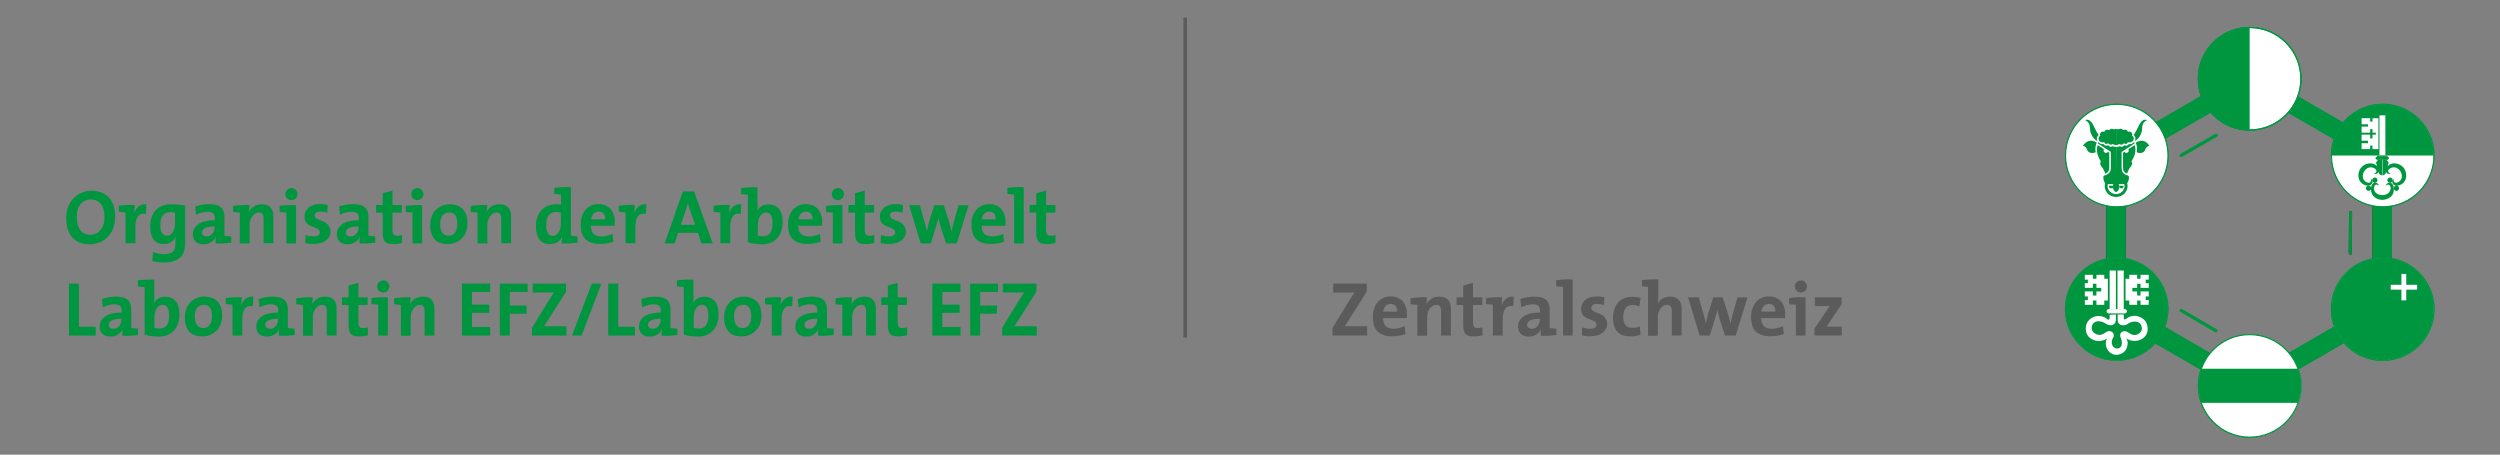 <?xml version="1.0" encoding="utf-8"?>
<!-- Generator: Adobe Illustrator 28.0.0, SVG Export Plug-In . SVG Version: 6.00 Build 0)  -->
<svg version="1.1" id="Ebene_1" xmlns="http://www.w3.org/2000/svg" xmlns:xlink="http://www.w3.org/1999/xlink" x="0px" y="0px"
	 viewBox="0 0 1400 254.6" style="enable-background:new 0 0 1400 254.6;" xml:space="preserve">
<rect x="0" y="0" width="1400" height="254.6" fill="#808080" stroke="none"/>
<style type="text/css">
	.st0{fill:#575756;}
	.st1{fill:none;stroke:#575756;stroke-width:4;stroke-linecap:round;stroke-miterlimit:10;}
	.st2{fill:#0069B3;}
	.st3{fill:none;stroke:#0069B3;stroke-width:4;stroke-linecap:round;stroke-miterlimit:10;}
	.st4{fill:#FFFFFF;}
	.st5{fill:none;stroke:#0069B3;stroke-width:1.5;stroke-miterlimit:10;}
	.st6{fill:none;stroke:#0069B3;stroke-width:1.505;stroke-miterlimit:10.034;}
	.st7{fill:#CCCDCC;}
	.st8{fill:#0069B2;}
	.st9{enable-background:new    ;}
	.st10{fill:#009640;}
	.st11{fill:#5B5B5B;}
	.st12{fill:#333333;}
	.st13{fill:none;stroke:#333333;stroke-width:1.693;stroke-linecap:round;stroke-miterlimit:10;}
	.st14{fill:none;stroke:#009640;stroke-width:1.693;stroke-linecap:round;stroke-miterlimit:10;}
	.st15{fill:none;stroke:#009640;stroke-width:0.635;stroke-miterlimit:10;}
	.st16{fill:none;stroke:#5B5B5B;stroke-width:2;stroke-miterlimit:10;}
</style>
<g class="st9">
	<path class="st10" d="M64.5,121.3c0,2.4-0.4,4.6-1.1,6.5c-0.7,1.9-1.8,3.5-3,4.8c-1.3,1.3-2.8,2.4-4.5,3.1
		c-1.7,0.7-3.6,1.1-5.6,1.1c-2.2,0-4.2-0.3-5.8-1c-1.7-0.7-3-1.7-4.1-2.9c-1.1-1.3-1.9-2.8-2.5-4.6c-0.5-1.8-0.8-3.8-0.8-6.1
		c0-2.4,0.4-4.6,1.1-6.5c0.7-1.9,1.8-3.5,3.1-4.8c1.3-1.3,2.8-2.3,4.5-3c1.7-0.7,3.6-1.1,5.5-1.1c1.9,0,3.7,0.3,5.3,0.9
		s3,1.5,4.2,2.7c1.2,1.2,2.1,2.7,2.7,4.5C64.2,116.6,64.5,118.8,64.5,121.3z M58.5,121.7c0-3.2-0.7-5.7-2-7.4
		c-1.3-1.7-3.2-2.6-5.8-2.6c-1,0-2,0.2-2.9,0.6c-0.9,0.4-1.8,1-2.5,1.8c-0.7,0.8-1.3,1.8-1.7,3c-0.4,1.2-0.6,2.6-0.6,4.3
		c0,1.6,0.2,3,0.5,4.2c0.3,1.2,0.8,2.3,1.4,3.2c0.6,0.9,1.4,1.6,2.4,2c1,0.5,2.1,0.7,3.4,0.7c0.9,0,1.9-0.2,2.8-0.6
		c0.9-0.4,1.8-1,2.5-1.8c0.7-0.8,1.3-1.8,1.8-3.1C58.3,125,58.5,123.5,58.5,121.7z"/>
	<path class="st10" d="M75.5,114.8c0,0.6,0,1.3-0.1,2c-0.1,0.8-0.2,1.6-0.3,2.3h0.1c0.3-0.7,0.6-1.3,1-1.9c0.4-0.6,0.9-1.1,1.4-1.6
		c0.6-0.4,1.2-0.8,1.9-1s1.6-0.3,2.5-0.2l-0.3,5.4c-4-0.8-5.9,1.8-5.9,7.7v8.7h-5.5v-17.2c-0.5-0.1-1.1-0.2-1.8-0.2
		c-0.7-0.1-1.3-0.1-2-0.2v-3.4c1.4-0.2,2.8-0.3,4.4-0.4C72.5,114.7,74,114.7,75.5,114.8z"/>
</g>
<g class="st9">
	<path class="st10" d="M103.6,136.9c0,1.3-0.2,2.5-0.5,3.7c-0.3,1.2-1,2.3-1.8,3.2c-0.9,0.9-2.1,1.7-3.6,2.3
		c-1.5,0.6-3.5,0.9-5.8,0.9c-1.2,0-2.4-0.1-3.5-0.2c-1.1-0.2-2.1-0.4-3.1-0.6l0.4-5.1c0.9,0.4,2,0.7,3.1,0.9
		c1.1,0.2,2.2,0.3,3.2,0.3c2,0,3.6-0.4,4.6-1.2c1-0.8,1.6-2.2,1.6-4.2v-1.1c0-0.5,0-1,0-1.5c0-0.5,0.1-1,0.2-1.6h-0.1
		c-0.6,1.2-1.4,2.2-2.5,2.9c-1.1,0.7-2.4,1.1-3.8,1.1c-2.6,0-4.6-0.8-5.9-2.5c-1.4-1.7-2-4.2-2-7.5c0-1.8,0.3-3.5,0.8-5
		c0.5-1.5,1.2-2.8,2.2-3.9s2.2-1.9,3.7-2.5c1.5-0.6,3.1-0.9,5-0.9c1.5,0,2.9,0.1,4.2,0.2c1.3,0.1,2.5,0.3,3.7,0.5V136.9z
		 M98.1,119.1c-0.8-0.2-1.8-0.3-2.9-0.3c-1.6,0-2.9,0.5-3.9,1.6c-1,1.1-1.5,2.9-1.5,5.6c0,4,1.2,6,3.7,6c0.7,0,1.4-0.2,1.9-0.6
		c0.6-0.4,1.1-0.9,1.4-1.5c0.4-0.6,0.7-1.4,0.9-2.2s0.3-1.7,0.3-2.7V119.1z"/>
</g>
<g class="st9">
	<path class="st10" d="M129.5,135.9c-1.4,0.2-2.8,0.3-4.4,0.4c-1.5,0.1-3,0.1-4.4,0c0-0.6,0-1.3,0-1.9c0-0.6,0.1-1.2,0.2-1.8l0,0
		c-0.5,1.2-1.4,2.2-2.6,3c-1.2,0.8-2.6,1.2-4.2,1.2c-2,0-3.5-0.5-4.5-1.5c-1.1-1-1.6-2.4-1.6-4.1c0-1.3,0.3-2.4,0.9-3.4
		c0.6-1,1.5-1.8,2.5-2.5c1.1-0.7,2.4-1.2,3.9-1.5c1.5-0.3,3.2-0.5,5-0.5V122c0-1.1-0.3-2-0.9-2.5c-0.6-0.6-1.7-0.9-3.3-0.9
		c-1,0-2,0.2-3.2,0.5c-1.2,0.3-2.2,0.7-3.1,1.2l-0.5-4.6c1.1-0.4,2.3-0.7,3.6-1c1.3-0.2,2.7-0.4,4-0.4c1.7,0,3.1,0.2,4.3,0.5
		c1.1,0.3,2,0.8,2.7,1.5c0.7,0.6,1.1,1.4,1.4,2.3s0.4,2,0.4,3.1V132c0.5,0.1,1.1,0.2,1.8,0.2c0.7,0.1,1.3,0.1,2,0.2V135.9z
		 M120.3,126.8c-1.5,0-2.7,0.1-3.6,0.3c-0.9,0.2-1.6,0.4-2.2,0.8s-0.9,0.7-1.1,1.1c-0.2,0.4-0.3,0.8-0.3,1.2c0,0.7,0.2,1.2,0.7,1.6
		c0.4,0.4,1.1,0.6,1.9,0.6c0.7,0,1.3-0.1,1.9-0.4c0.6-0.3,1-0.7,1.4-1.2c0.4-0.5,0.7-1,0.9-1.6c0.2-0.6,0.3-1.2,0.3-1.9V126.8z"/>
	<path class="st10" d="M139.7,114.8c0,0.5,0,1.1-0.1,1.9c0,0.7-0.1,1.4-0.2,2l0,0c0.7-1.3,1.6-2.3,2.8-3.1s2.7-1.2,4.5-1.2
		c1.2,0,2.2,0.2,3,0.5c0.8,0.4,1.5,0.9,2,1.5c0.5,0.6,0.8,1.4,1.1,2.2s0.3,1.7,0.3,2.6v15h-5.5v-13.7c0-1.1-0.2-2-0.6-2.6
		c-0.4-0.6-1.1-0.9-2.1-0.9c-0.7,0-1.3,0.2-2,0.6c-0.6,0.4-1.1,0.9-1.6,1.5c-0.4,0.6-0.8,1.4-1.1,2.2c-0.3,0.8-0.4,1.7-0.4,2.7v10.3
		h-5.5v-17.2c-0.5-0.1-1.1-0.2-1.8-0.2c-0.7-0.1-1.3-0.1-2-0.2v-3.4c1.4-0.2,2.8-0.3,4.4-0.4C136.7,114.7,138.2,114.7,139.7,114.8z"
		/>
	<path class="st10" d="M165.9,136.3h-5.5v-17.2c-0.5-0.1-1.1-0.2-1.8-0.2c-0.7-0.1-1.3-0.1-2-0.2v-3.4c1.4-0.2,2.9-0.3,4.4-0.4
		c1.6-0.1,3.2-0.1,4.8,0V136.3z M166.6,108.7c0,0.9-0.3,1.7-1,2.4c-0.7,0.7-1.5,1-2.4,1c-0.9,0-1.7-0.3-2.4-1c-0.7-0.7-1-1.5-1-2.4
		c0-0.5,0.1-0.9,0.3-1.3c0.2-0.4,0.4-0.8,0.7-1.1c0.3-0.3,0.7-0.5,1.1-0.7c0.4-0.2,0.9-0.3,1.3-0.3c0.9,0,1.8,0.3,2.4,1
		C166.3,107,166.6,107.8,166.6,108.7z"/>
</g>
<g class="st9">
	<path class="st10" d="M185.1,129.6c0,1.1-0.2,2-0.7,2.9s-1.1,1.6-1.9,2.2c-0.8,0.6-1.8,1.1-3,1.4c-1.2,0.3-2.5,0.5-4,0.5
		c-0.8,0-1.5,0-2.3-0.1c-0.8-0.1-1.5-0.2-2.2-0.3l0.1-4.5c0.7,0.2,1.4,0.3,2.2,0.5c0.8,0.1,1.6,0.2,2.4,0.2c1.1,0,1.9-0.2,2.5-0.6
		c0.6-0.4,0.9-1,0.9-1.7c0-0.6-0.2-1.1-0.6-1.5s-1-0.6-1.6-0.9c-0.6-0.3-1.3-0.5-2.1-0.8c-0.8-0.3-1.5-0.6-2.1-1.1
		c-0.6-0.4-1.2-1-1.6-1.8s-0.6-1.7-0.6-2.9c0-0.9,0.2-1.8,0.6-2.6c0.4-0.8,1-1.5,1.7-2.2c0.7-0.6,1.7-1.1,2.8-1.5
		c1.1-0.4,2.5-0.5,4-0.5c0.6,0,1.3,0,1.9,0.1c0.7,0.1,1.3,0.2,2,0.3l-0.2,4.4c-0.6-0.2-1.2-0.3-1.9-0.4c-0.7-0.1-1.4-0.2-2-0.2
		c-1.1,0-1.9,0.2-2.4,0.6c-0.5,0.4-0.8,0.9-0.8,1.6c0,0.6,0.2,1,0.6,1.4c0.4,0.3,1,0.7,1.6,0.9c0.7,0.3,1.4,0.6,2.1,0.8
		c0.7,0.3,1.4,0.7,2.1,1.1c0.7,0.5,1.2,1.1,1.6,1.8S185.1,128.5,185.1,129.6z"/>
	<path class="st10" d="M210.1,135.9c-1.4,0.2-2.8,0.3-4.4,0.4c-1.5,0.1-3,0.1-4.4,0c0-0.6,0-1.3,0-1.9c0-0.6,0.1-1.2,0.2-1.8l0,0
		c-0.5,1.2-1.4,2.2-2.6,3c-1.2,0.8-2.6,1.2-4.2,1.2c-2,0-3.5-0.5-4.5-1.5c-1.1-1-1.6-2.4-1.6-4.1c0-1.3,0.3-2.4,0.9-3.4
		c0.6-1,1.5-1.8,2.5-2.5c1.1-0.7,2.4-1.2,3.9-1.5c1.5-0.3,3.2-0.5,5-0.5V122c0-1.1-0.3-2-0.9-2.5c-0.6-0.6-1.7-0.9-3.3-0.9
		c-1,0-2,0.2-3.2,0.5c-1.2,0.3-2.2,0.7-3.1,1.2l-0.5-4.6c1.1-0.4,2.3-0.7,3.6-1c1.3-0.2,2.7-0.4,4-0.4c1.7,0,3.1,0.2,4.3,0.5
		c1.1,0.3,2,0.8,2.7,1.5c0.7,0.6,1.1,1.4,1.4,2.3s0.4,2,0.4,3.1V132c0.5,0.1,1.1,0.2,1.8,0.2c0.7,0.1,1.3,0.1,2,0.2V135.9z
		 M200.9,126.8c-1.5,0-2.7,0.1-3.6,0.3c-0.9,0.2-1.6,0.4-2.2,0.8s-0.9,0.7-1.1,1.1c-0.2,0.4-0.3,0.8-0.3,1.2c0,0.7,0.2,1.2,0.7,1.6
		c0.4,0.4,1.1,0.6,1.9,0.6c0.7,0,1.3-0.1,1.9-0.4c0.6-0.3,1-0.7,1.4-1.2c0.4-0.5,0.7-1,0.9-1.6c0.2-0.6,0.3-1.2,0.3-1.9V126.8z"/>
</g>
<g class="st9">
	<path class="st10" d="M222.8,136.5c-0.8,0.1-1.5,0.2-2.3,0.2c-1.2,0-2.2-0.1-3-0.3c-0.8-0.2-1.4-0.6-1.9-1.1
		c-0.5-0.5-0.8-1.2-1-2.1c-0.2-0.8-0.3-1.9-0.3-3.2v-10.9h-3.7v-4.3h3.7v-6.6l5.5-1.5v8.1h5.2v4.3h-5.2v9.4c0,1.4,0.2,2.3,0.6,2.8
		c0.4,0.5,1,0.7,2,0.7s1.8-0.1,2.7-0.4v4.4C224.3,136.3,223.6,136.4,222.8,136.5z"/>
	<path class="st10" d="M236.4,136.3H231v-17.2c-0.5-0.1-1.1-0.2-1.8-0.2c-0.7-0.1-1.3-0.1-2-0.2v-3.4c1.4-0.2,2.9-0.3,4.4-0.4
		c1.6-0.1,3.2-0.1,4.8,0V136.3z M237.1,108.7c0,0.9-0.3,1.7-1,2.4c-0.7,0.7-1.5,1-2.4,1c-0.9,0-1.7-0.3-2.4-1c-0.7-0.7-1-1.5-1-2.4
		c0-0.5,0.1-0.9,0.3-1.3c0.2-0.4,0.4-0.8,0.7-1.1c0.3-0.3,0.7-0.5,1.1-0.7c0.4-0.2,0.9-0.3,1.3-0.3c0.9,0,1.8,0.3,2.4,1
		C236.8,107,237.1,107.8,237.1,108.7z"/>
	<path class="st10" d="M261.8,125.1c0,1.7-0.3,3.2-0.8,4.7c-0.5,1.4-1.3,2.6-2.3,3.6c-1,1-2.1,1.8-3.5,2.4s-2.8,0.9-4.4,0.9
		c-1.5,0-2.9-0.2-4.1-0.6c-1.2-0.4-2.3-1-3.1-1.9c-0.9-0.9-1.5-2-2-3.4c-0.5-1.4-0.7-3-0.7-4.9c0-1.7,0.3-3.2,0.8-4.6
		c0.5-1.4,1.3-2.6,2.2-3.6c1-1,2.1-1.8,3.4-2.4c1.3-0.6,2.8-0.9,4.5-0.9c3,0,5.5,0.9,7.3,2.6C260.8,118.8,261.8,121.5,261.8,125.1z
		 M256.1,125.4c0-2.1-0.4-3.7-1.1-4.8c-0.7-1.1-1.9-1.6-3.6-1.6c-0.6,0-1.2,0.1-1.8,0.4c-0.6,0.2-1.1,0.6-1.6,1.1
		c-0.5,0.5-0.8,1.2-1.1,2c-0.3,0.8-0.4,1.7-0.4,2.8c0,4.4,1.6,6.7,4.8,6.7c1.4,0,2.5-0.5,3.4-1.6
		C255.6,129.2,256.1,127.6,256.1,125.4z"/>
	<path class="st10" d="M272.8,114.8c0,0.5,0,1.1-0.1,1.9c0,0.7-0.1,1.4-0.2,2l0,0c0.7-1.3,1.6-2.3,2.8-3.1s2.7-1.2,4.5-1.2
		c1.2,0,2.2,0.2,3,0.5c0.8,0.4,1.5,0.9,2,1.5c0.5,0.6,0.8,1.4,1.1,2.2s0.3,1.7,0.3,2.6v15h-5.5v-13.7c0-1.1-0.2-2-0.6-2.6
		c-0.4-0.6-1.1-0.9-2.1-0.9c-0.7,0-1.3,0.2-2,0.6c-0.6,0.4-1.1,0.9-1.6,1.5c-0.4,0.6-0.8,1.4-1.1,2.2c-0.3,0.8-0.4,1.7-0.4,2.7v10.3
		h-5.5v-17.2c-0.5-0.1-1.1-0.2-1.8-0.2c-0.7-0.1-1.3-0.1-2-0.2v-3.4c1.4-0.2,2.8-0.3,4.4-0.4C269.8,114.7,271.3,114.7,272.8,114.8z"
		/>
	<path class="st10" d="M323.4,135.9c-1.4,0.2-2.8,0.3-4.4,0.4s-3,0.1-4.5,0c0-0.5,0-1.1,0.1-1.8c0-0.6,0.1-1.3,0.2-1.8h-0.1
		c-0.6,1.2-1.4,2.2-2.6,2.9c-1.1,0.7-2.5,1.1-4.2,1.1c-2.6,0-4.6-0.9-5.9-2.7s-1.9-4.2-1.9-7.3c0-1.8,0.3-3.5,0.8-5
		c0.5-1.5,1.3-2.8,2.2-3.9c1-1.1,2.1-1.9,3.6-2.5c1.4-0.6,3-0.9,4.8-0.9c0.5,0,0.9,0,1.3,0c0.4,0,0.9,0.1,1.4,0.1V109
		c-0.5-0.1-1.1-0.2-1.8-0.2c-0.7-0.1-1.3-0.1-2-0.2v-3.4c1.4-0.2,2.9-0.3,4.5-0.4c1.6-0.1,3.2-0.1,4.8,0V132
		c0.5,0.1,1.1,0.2,1.8,0.2c0.7,0.1,1.3,0.1,2,0.2V135.9z M314.1,119.1c-0.5-0.1-1-0.2-1.4-0.3c-0.5-0.1-1-0.1-1.4-0.1
		c-1.6,0-2.9,0.6-3.9,1.7c-1,1.1-1.5,3-1.5,5.6c0,4,1.2,6.1,3.7,6.1c0.7,0,1.4-0.2,1.9-0.6c0.6-0.4,1.1-0.9,1.4-1.6
		c0.4-0.6,0.7-1.4,0.9-2.2c0.2-0.8,0.3-1.7,0.3-2.7V119.1z"/>
	<path class="st10" d="M344.3,123.9c0,0.4,0,0.8,0,1.2c0,0.4-0.1,0.9-0.1,1.3h-13.3c0,4,1.9,6,5.9,6c1.1,0,2.1-0.1,3.2-0.4
		c1.1-0.2,2.1-0.6,3-1l0.5,4.3c-1.1,0.5-2.4,0.8-3.7,1c-1.3,0.2-2.6,0.3-4,0.3c-3.4,0-6-0.9-7.9-2.6c-1.8-1.8-2.7-4.5-2.7-8.3
		c0-1.6,0.2-3.2,0.7-4.5c0.4-1.4,1.1-2.6,1.9-3.6c0.8-1,1.9-1.8,3.1-2.4c1.2-0.6,2.7-0.9,4.3-0.9c1.6,0,2.9,0.3,4,0.8
		c1.1,0.5,2.1,1.2,2.8,2c0.7,0.9,1.3,1.9,1.6,3C344.2,121.4,344.3,122.6,344.3,123.9z M338.9,122.7c0.1-1.3-0.3-2.4-0.9-3.1
		s-1.6-1.1-2.8-1.1c-1.1,0-2.1,0.4-2.8,1.2c-0.7,0.8-1.2,1.8-1.3,3.1H338.9z"/>
	<path class="st10" d="M355.5,114.8c0,0.6,0,1.3-0.1,2c-0.1,0.8-0.2,1.6-0.3,2.3h0.1c0.3-0.7,0.6-1.3,1-1.9c0.4-0.6,0.9-1.1,1.4-1.6
		c0.6-0.4,1.2-0.8,1.9-1s1.6-0.3,2.5-0.2l-0.3,5.4c-4-0.8-5.9,1.8-5.9,7.7v8.7h-5.5v-17.2c-0.5-0.1-1.1-0.2-1.8-0.2s-1.3-0.1-2-0.2
		v-3.4c1.4-0.2,2.8-0.3,4.4-0.4C352.6,114.7,354.1,114.7,355.5,114.8z"/>
	<path class="st10" d="M392.8,136.3l-2-5.9h-11l-2,5.9h-5.6l10.2-29.1h6.3l10.4,29.1H392.8z M386.6,118.2c-0.3-0.8-0.5-1.6-0.8-2.3
		c-0.2-0.7-0.4-1.5-0.6-2.3h0c-0.3,1.6-0.8,3.2-1.4,4.9l-2.6,7.4h8.1L386.6,118.2z"/>
	<path class="st10" d="M408.6,114.8c0,0.6,0,1.3-0.1,2c-0.1,0.8-0.2,1.6-0.3,2.3h0.1c0.3-0.7,0.6-1.3,1-1.9c0.4-0.6,0.9-1.1,1.4-1.6
		c0.6-0.4,1.2-0.8,1.9-1s1.6-0.3,2.5-0.2l-0.3,5.4c-4-0.8-5.9,1.8-5.9,7.7v8.7h-5.5v-17.2c-0.5-0.1-1.1-0.2-1.8-0.2s-1.3-0.1-2-0.2
		v-3.4c1.4-0.2,2.8-0.3,4.4-0.4C405.6,114.7,407.1,114.7,408.6,114.8z"/>
	<path class="st10" d="M424.3,114.1c0,0.7,0,1.4-0.1,2.2c-0.1,0.8-0.1,1.5-0.3,2h0c0.5-1.2,1.4-2.1,2.5-2.8c1.1-0.7,2.4-1,4-1
		c2.6,0,4.5,0.9,5.9,2.6s2,4.2,2,7.4c0,1.8-0.3,3.5-0.8,5s-1.3,2.8-2.3,3.9s-2.2,1.9-3.6,2.5c-1.4,0.6-3.1,0.9-4.9,0.9
		c-1.5,0-3-0.1-4.2-0.3c-1.3-0.2-2.5-0.4-3.7-0.8v-26.6c-0.5-0.1-1.1-0.2-1.8-0.2c-0.7-0.1-1.3-0.1-2-0.2v-3.4
		c1.4-0.2,2.9-0.3,4.4-0.4c1.6-0.1,3.2-0.1,4.8,0V114.1z M432.6,125c0-4-1.2-6-3.7-6c-0.7,0-1.4,0.2-1.9,0.6c-0.6,0.4-1,0.9-1.4,1.5
		c-0.4,0.6-0.7,1.4-0.9,2.2c-0.2,0.8-0.3,1.7-0.3,2.6v6c0.8,0.3,1.7,0.4,2.9,0.4c1.6,0,2.9-0.5,3.9-1.7
		C432.1,129.5,432.6,127.7,432.6,125z"/>
	<path class="st10" d="M460.4,123.9c0,0.4,0,0.8,0,1.2c0,0.4-0.1,0.9-0.1,1.3H447c0,4,1.9,6,5.9,6c1.1,0,2.1-0.1,3.2-0.4
		c1.1-0.2,2.1-0.6,3-1l0.5,4.3c-1.1,0.5-2.4,0.8-3.7,1c-1.3,0.2-2.6,0.3-4,0.3c-3.4,0-6-0.9-7.9-2.6c-1.8-1.8-2.7-4.5-2.7-8.3
		c0-1.6,0.2-3.2,0.7-4.5c0.4-1.4,1.1-2.6,1.9-3.6c0.8-1,1.9-1.8,3.1-2.4c1.2-0.6,2.7-0.9,4.3-0.9c1.6,0,2.9,0.3,4,0.8
		c1.1,0.5,2.1,1.2,2.8,2c0.7,0.9,1.3,1.9,1.6,3C460.3,121.4,460.4,122.6,460.4,123.9z M455,122.7c0.1-1.3-0.3-2.4-0.9-3.1
		s-1.6-1.1-2.8-1.1c-1.1,0-2.1,0.4-2.8,1.2c-0.7,0.8-1.2,1.8-1.3,3.1H455z"/>
	<path class="st10" d="M471.9,136.3h-5.5v-17.2c-0.5-0.1-1.1-0.2-1.8-0.2s-1.3-0.1-2-0.2v-3.4c1.4-0.2,2.9-0.3,4.4-0.4
		c1.6-0.1,3.2-0.1,4.8,0V136.3z M472.6,108.7c0,0.9-0.3,1.7-1,2.4c-0.7,0.7-1.5,1-2.4,1c-0.9,0-1.7-0.3-2.4-1c-0.7-0.7-1-1.5-1-2.4
		c0-0.5,0.1-0.9,0.3-1.3c0.2-0.4,0.4-0.8,0.7-1.1c0.3-0.3,0.7-0.5,1.1-0.7c0.4-0.2,0.9-0.3,1.3-0.3c0.9,0,1.8,0.3,2.4,1
		C472.3,107,472.6,107.8,472.6,108.7z"/>
	<path class="st10" d="M487.3,136.5c-0.8,0.1-1.5,0.2-2.3,0.2c-1.2,0-2.2-0.1-3-0.3c-0.8-0.2-1.4-0.6-1.9-1.1
		c-0.5-0.5-0.8-1.2-1-2.1c-0.2-0.8-0.3-1.9-0.3-3.2v-10.9h-3.7v-4.3h3.7v-6.6l5.5-1.5v8.1h5.2v4.3h-5.2v9.4c0,1.4,0.2,2.3,0.6,2.8
		s1,0.7,2,0.7c0.9,0,1.8-0.1,2.7-0.4v4.4C488.8,136.3,488.1,136.4,487.3,136.5z"/>
</g>
<g class="st9">
	<path class="st10" d="M507.3,129.6c0,1.1-0.2,2-0.7,2.9s-1.1,1.6-1.9,2.2c-0.8,0.6-1.8,1.1-3,1.4c-1.2,0.3-2.5,0.5-4,0.5
		c-0.8,0-1.5,0-2.3-0.1c-0.8-0.1-1.5-0.2-2.2-0.3l0.1-4.5c0.7,0.2,1.4,0.3,2.2,0.5c0.8,0.1,1.6,0.2,2.4,0.2c1.1,0,1.9-0.2,2.5-0.6
		c0.6-0.4,0.9-1,0.9-1.7c0-0.6-0.2-1.1-0.6-1.5s-1-0.6-1.6-0.9c-0.6-0.3-1.3-0.5-2.1-0.8c-0.8-0.3-1.5-0.6-2.1-1.1
		c-0.6-0.4-1.2-1-1.6-1.8c-0.4-0.7-0.6-1.7-0.6-2.9c0-0.9,0.2-1.8,0.6-2.6s1-1.5,1.7-2.2c0.7-0.6,1.7-1.1,2.8-1.5
		c1.1-0.4,2.5-0.5,4-0.5c0.6,0,1.3,0,1.9,0.1c0.7,0.1,1.3,0.2,2,0.3l-0.2,4.4c-0.6-0.2-1.2-0.3-1.9-0.4c-0.7-0.1-1.4-0.2-2-0.2
		c-1.1,0-1.9,0.2-2.4,0.6c-0.5,0.4-0.8,0.9-0.8,1.6c0,0.6,0.2,1,0.6,1.4c0.4,0.3,1,0.7,1.6,0.9c0.7,0.3,1.4,0.6,2.1,0.8
		c0.7,0.3,1.4,0.7,2.1,1.1c0.7,0.5,1.2,1.1,1.6,1.8S507.3,128.5,507.3,129.6z"/>
</g>
<g class="st9">
	<path class="st10" d="M535.8,136.3h-6l-3.1-9.5c-0.2-0.7-0.4-1.5-0.6-2.3s-0.4-1.6-0.6-2.5h0c-0.2,1-0.5,1.9-0.7,2.8
		c-0.2,0.8-0.5,1.7-0.8,2.6l-2.7,8.9h-5.7l-6.5-21.4h6l2.3,8.1c0.3,1.1,0.6,2.1,0.9,3.2s0.6,2.2,0.8,3.3h0c0.2-1.2,0.5-2.3,0.7-3.3
		c0.2-1,0.5-2,0.8-2.9l2.6-8.4h5.3l2.6,8.1c0.4,1.2,0.7,2.4,1,3.4c0.3,1,0.5,2,0.7,3.1h0.1c0.2-1.1,0.5-2.1,0.7-3.1
		c0.2-1,0.5-2,0.8-3.1l2.4-8.4h5.6L535.8,136.3z"/>
</g>
<g class="st9">
	<path class="st10" d="M563.1,123.9c0,0.4,0,0.8,0,1.2c0,0.4-0.1,0.9-0.1,1.3h-13.3c0,4,1.9,6,5.9,6c1.1,0,2.1-0.1,3.2-0.4
		c1.1-0.2,2.1-0.6,3-1l0.5,4.3c-1.1,0.5-2.4,0.8-3.7,1c-1.3,0.2-2.6,0.3-4,0.3c-3.4,0-6-0.9-7.9-2.6c-1.8-1.8-2.7-4.5-2.7-8.3
		c0-1.6,0.2-3.2,0.7-4.5c0.4-1.4,1.1-2.6,1.9-3.6c0.8-1,1.9-1.8,3.1-2.4c1.2-0.6,2.7-0.9,4.3-0.9c1.6,0,2.9,0.3,4,0.8
		c1.1,0.5,2.1,1.2,2.8,2c0.7,0.9,1.3,1.9,1.6,3C562.9,121.4,563.1,122.6,563.1,123.9z M557.6,122.7c0.1-1.3-0.3-2.4-0.9-3.1
		s-1.6-1.1-2.8-1.1c-1.1,0-2.1,0.4-2.8,1.2c-0.7,0.8-1.2,1.8-1.3,3.1H557.6z"/>
	<path class="st10" d="M573.4,136.3h-5.5V109c-0.5-0.1-1.1-0.2-1.8-0.2c-0.7-0.1-1.3-0.1-2-0.2v-3.4c1.4-0.2,2.9-0.3,4.4-0.4
		c1.6-0.1,3.2-0.1,4.8,0V136.3z"/>
	<path class="st10" d="M588.8,136.5c-0.8,0.1-1.5,0.2-2.3,0.2c-1.2,0-2.2-0.1-3-0.3c-0.8-0.2-1.4-0.6-1.9-1.1
		c-0.5-0.5-0.8-1.2-1-2.1c-0.2-0.8-0.3-1.9-0.3-3.2v-10.9h-3.7v-4.3h3.7v-6.6l5.5-1.5v8.1h5.2v4.3h-5.2v9.4c0,1.4,0.2,2.3,0.6,2.8
		s1,0.7,2,0.7c0.9,0,1.8-0.1,2.7-0.4v4.4C590.3,136.3,589.6,136.4,588.8,136.5z"/>
</g>
<g class="st9">
	<path class="st10" d="M38.6,187.9v-29.1h5.6V183h9.4v4.9H38.6z"/>
</g>
<g class="st9">
	<path class="st10" d="M77.3,187.6c-1.4,0.2-2.8,0.3-4.4,0.4c-1.5,0.1-3,0.1-4.4,0c0-0.6,0-1.3,0-1.9c0-0.6,0.1-1.2,0.2-1.8l0,0
		c-0.5,1.2-1.4,2.2-2.6,3c-1.2,0.8-2.6,1.2-4.2,1.2c-2,0-3.5-0.5-4.5-1.5c-1.1-1-1.6-2.4-1.6-4.1c0-1.3,0.3-2.4,0.9-3.4
		c0.6-1,1.5-1.8,2.5-2.5c1.1-0.7,2.4-1.2,3.9-1.5c1.5-0.3,3.2-0.5,5-0.5v-1.2c0-1.1-0.3-2-0.9-2.5c-0.6-0.6-1.7-0.9-3.3-0.9
		c-1,0-2,0.2-3.2,0.5c-1.2,0.3-2.2,0.7-3.1,1.2l-0.5-4.6c1.1-0.4,2.3-0.7,3.6-1c1.3-0.2,2.7-0.4,4-0.4c1.7,0,3.1,0.2,4.3,0.5
		c1.1,0.3,2,0.8,2.7,1.5c0.7,0.6,1.1,1.4,1.4,2.3s0.4,2,0.4,3.1v10.2c0.5,0.1,1.1,0.2,1.8,0.2c0.7,0.1,1.3,0.1,2,0.2V187.6z
		 M68.1,178.5c-1.5,0-2.7,0.1-3.6,0.3c-0.9,0.2-1.6,0.4-2.2,0.8s-0.9,0.7-1.1,1.1c-0.2,0.4-0.3,0.8-0.3,1.2c0,0.7,0.2,1.2,0.7,1.6
		c0.4,0.4,1.1,0.6,1.9,0.6c0.7,0,1.3-0.1,1.9-0.4c0.6-0.3,1-0.7,1.4-1.2c0.4-0.5,0.7-1,0.9-1.6c0.2-0.6,0.3-1.2,0.3-1.9V178.5z"/>
</g>
<g class="st9">
	<path class="st10" d="M86.5,165.8c0,0.7,0,1.4-0.1,2.2c-0.1,0.8-0.1,1.5-0.3,2h0c0.5-1.2,1.4-2.1,2.5-2.8c1.1-0.7,2.4-1,4-1
		c2.6,0,4.5,0.9,5.9,2.6s2,4.2,2,7.4c0,1.8-0.3,3.5-0.8,5s-1.3,2.8-2.3,3.9c-1,1.1-2.2,1.9-3.6,2.5c-1.4,0.6-3.1,0.9-4.9,0.9
		c-1.5,0-3-0.1-4.2-0.3c-1.3-0.2-2.5-0.4-3.7-0.8v-26.6c-0.5-0.1-1.1-0.2-1.8-0.2s-1.3-0.1-2-0.2v-3.4c1.4-0.2,2.9-0.3,4.4-0.4
		c1.6-0.1,3.2-0.1,4.8,0V165.8z M94.7,176.7c0-4-1.2-6-3.7-6c-0.7,0-1.4,0.2-1.9,0.6c-0.6,0.4-1,0.9-1.4,1.5s-0.7,1.4-0.9,2.2
		c-0.2,0.8-0.3,1.7-0.3,2.6v6c0.8,0.3,1.7,0.4,2.9,0.4c1.6,0,2.9-0.5,3.9-1.7C94.2,181.2,94.7,179.4,94.7,176.7z"/>
	<path class="st10" d="M124.4,176.8c0,1.7-0.3,3.2-0.8,4.7c-0.5,1.4-1.3,2.6-2.3,3.6c-1,1-2.1,1.8-3.5,2.4s-2.8,0.9-4.4,0.9
		c-1.5,0-2.9-0.2-4.1-0.6c-1.2-0.4-2.3-1-3.1-1.9c-0.9-0.9-1.5-2-2-3.4c-0.5-1.4-0.7-3-0.7-4.9c0-1.7,0.3-3.2,0.8-4.6
		c0.5-1.4,1.3-2.6,2.2-3.6c1-1,2.1-1.8,3.4-2.4c1.3-0.6,2.8-0.9,4.5-0.9c3,0,5.5,0.9,7.3,2.6C123.5,170.4,124.4,173.2,124.4,176.8z
		 M118.7,177.1c0-2.1-0.4-3.7-1.1-4.8c-0.7-1.1-1.9-1.6-3.6-1.6c-0.6,0-1.2,0.1-1.8,0.4c-0.6,0.2-1.1,0.6-1.6,1.1
		c-0.5,0.5-0.8,1.2-1.1,2c-0.3,0.8-0.4,1.7-0.4,2.8c0,4.4,1.6,6.7,4.8,6.7c1.4,0,2.5-0.5,3.4-1.6
		C118.3,180.9,118.7,179.3,118.7,177.1z"/>
</g>
<g class="st9">
	<path class="st10" d="M135.4,166.5c0,0.6,0,1.3-0.1,2c-0.1,0.8-0.2,1.6-0.3,2.3h0.1c0.3-0.7,0.6-1.3,1-1.9c0.4-0.6,0.9-1.1,1.4-1.6
		c0.6-0.4,1.2-0.8,1.9-1s1.6-0.3,2.5-0.2l-0.3,5.4c-4-0.8-5.9,1.8-5.9,7.7v8.7h-5.5v-17.2c-0.5-0.1-1.1-0.2-1.8-0.2
		c-0.7-0.1-1.3-0.1-2-0.2v-3.4c1.4-0.2,2.8-0.3,4.4-0.4C132.5,166.4,134,166.4,135.4,166.5z"/>
</g>
<g class="st9">
	<path class="st10" d="M165,187.6c-1.4,0.2-2.8,0.3-4.4,0.4c-1.5,0.1-3,0.1-4.4,0c0-0.6,0-1.3,0-1.9c0-0.6,0.1-1.2,0.2-1.8l0,0
		c-0.5,1.2-1.4,2.2-2.6,3c-1.2,0.8-2.6,1.2-4.2,1.2c-2,0-3.5-0.5-4.5-1.5c-1.1-1-1.6-2.4-1.6-4.1c0-1.3,0.3-2.4,0.9-3.4
		c0.6-1,1.5-1.8,2.5-2.5c1.1-0.7,2.4-1.2,3.9-1.5c1.5-0.3,3.2-0.5,5-0.5v-1.2c0-1.1-0.3-2-0.9-2.5c-0.6-0.6-1.7-0.9-3.3-0.9
		c-1,0-2,0.2-3.2,0.5c-1.2,0.3-2.2,0.7-3.1,1.2l-0.5-4.6c1.1-0.4,2.3-0.7,3.6-1c1.3-0.2,2.7-0.4,4-0.4c1.7,0,3.1,0.2,4.3,0.5
		c1.1,0.3,2,0.8,2.7,1.5c0.7,0.6,1.1,1.4,1.4,2.3s0.4,2,0.4,3.1v10.2c0.5,0.1,1.1,0.2,1.8,0.2c0.7,0.1,1.3,0.1,2,0.2V187.6z
		 M155.8,178.5c-1.5,0-2.7,0.1-3.6,0.3c-0.9,0.2-1.6,0.4-2.2,0.8s-0.9,0.7-1.1,1.1c-0.2,0.4-0.3,0.8-0.3,1.2c0,0.7,0.2,1.2,0.7,1.6
		c0.4,0.4,1.1,0.6,1.9,0.6c0.7,0,1.3-0.1,1.9-0.4c0.6-0.3,1-0.7,1.4-1.2c0.4-0.5,0.7-1,0.9-1.6c0.2-0.6,0.3-1.2,0.3-1.9V178.5z"/>
</g>
<g class="st9">
	<path class="st10" d="M175.1,166.5c0,0.5,0,1.1-0.1,1.9c0,0.7-0.1,1.4-0.2,2l0,0c0.7-1.3,1.6-2.3,2.8-3.1s2.7-1.2,4.5-1.2
		c1.2,0,2.2,0.2,3,0.5c0.8,0.4,1.5,0.9,2,1.5c0.5,0.6,0.8,1.4,1.1,2.2s0.3,1.7,0.3,2.6v15H183v-13.7c0-1.1-0.2-2-0.6-2.6
		c-0.4-0.6-1.1-0.9-2.1-0.9c-0.7,0-1.3,0.2-2,0.6c-0.6,0.4-1.1,0.9-1.6,1.5c-0.4,0.6-0.8,1.4-1.1,2.2c-0.3,0.8-0.4,1.7-0.4,2.7v10.3
		h-5.5v-17.2c-0.5-0.1-1.1-0.2-1.8-0.2c-0.7-0.1-1.3-0.1-2-0.2v-3.4c1.4-0.2,2.8-0.3,4.4-0.4C172.1,166.4,173.7,166.4,175.1,166.5z"
		/>
</g>
<g class="st9">
	<path class="st10" d="M203.7,188.2c-0.8,0.1-1.5,0.2-2.3,0.2c-1.2,0-2.2-0.1-3-0.3c-0.8-0.2-1.4-0.6-1.9-1.1
		c-0.5-0.5-0.8-1.2-1-2.1c-0.2-0.8-0.3-1.9-0.3-3.2v-10.9h-3.7v-4.3h3.7v-6.6l5.5-1.5v8.1h5.2v4.3h-5.2v9.4c0,1.4,0.2,2.3,0.6,2.8
		c0.4,0.5,1,0.7,2,0.7s1.8-0.1,2.7-0.4v4.4C205.2,188,204.5,188.1,203.7,188.2z"/>
	<path class="st10" d="M217.3,187.9h-5.5v-17.2c-0.5-0.1-1.1-0.2-1.8-0.2c-0.7-0.1-1.3-0.1-2-0.2v-3.4c1.4-0.2,2.9-0.3,4.4-0.4
		c1.6-0.1,3.2-0.1,4.8,0V187.9z M218,160.4c0,0.9-0.3,1.7-1,2.4c-0.7,0.7-1.5,1-2.4,1c-0.9,0-1.7-0.3-2.4-1c-0.7-0.7-1-1.5-1-2.4
		c0-0.5,0.1-0.9,0.3-1.3c0.2-0.4,0.4-0.8,0.7-1.1c0.3-0.3,0.7-0.5,1.1-0.7c0.4-0.2,0.9-0.3,1.3-0.3c0.9,0,1.8,0.3,2.4,1
		C217.7,158.7,218,159.5,218,160.4z"/>
	<path class="st10" d="M229.9,166.5c0,0.5,0,1.1-0.1,1.9c0,0.7-0.1,1.4-0.2,2l0,0c0.7-1.3,1.6-2.3,2.8-3.1s2.7-1.2,4.5-1.2
		c1.2,0,2.2,0.2,3,0.5c0.8,0.4,1.5,0.9,2,1.5c0.5,0.6,0.8,1.4,1.1,2.2s0.3,1.7,0.3,2.6v15h-5.5v-13.7c0-1.1-0.2-2-0.6-2.6
		c-0.4-0.6-1.1-0.9-2.1-0.9c-0.7,0-1.3,0.2-2,0.6c-0.6,0.4-1.1,0.9-1.6,1.5c-0.4,0.6-0.8,1.4-1.1,2.2c-0.3,0.8-0.4,1.7-0.4,2.7v10.3
		h-5.5v-17.2c-0.5-0.1-1.1-0.2-1.8-0.2c-0.7-0.1-1.3-0.1-2-0.2v-3.4c1.4-0.2,2.8-0.3,4.4-0.4C226.9,166.4,228.4,166.4,229.9,166.5z"
		/>
	<path class="st10" d="M258.7,187.9v-29.1h15.8v4.7h-10.2v7.1h9.7v4.6h-9.7v7.9h10.2v4.8H258.7z"/>
</g>
<g class="st9">
	<path class="st10" d="M285.5,163.6v7.5h9.4v4.6h-9.4v12.2h-5.6v-29.1h15.6v4.7H285.5z"/>
</g>
<g class="st9">
	<path class="st10" d="M297.9,187.9v-4.3l10.5-17.1c0.3-0.5,0.6-1,0.9-1.4c0.3-0.4,0.6-0.9,1-1.4c-0.5,0-1.2,0.1-1.9,0.1
		c-0.8,0-1.9,0-3.4,0h-6.7v-5H317v4.5l-11.1,17.5c-0.2,0.3-0.4,0.7-0.6,1c-0.2,0.3-0.4,0.7-0.7,1c0.4-0.1,1.1-0.1,2.1-0.1
		c1,0,2.4,0,4.2,0h6.3v5.2H297.9z"/>
</g>
<g class="st9">
	<path class="st10" d="M325.7,187.9h-5.4l11.1-29.1h5.4L325.7,187.9z"/>
	<path class="st10" d="M340.6,187.9v-29.1h5.6V183h9.4v4.9H340.6z"/>
</g>
<g class="st9">
	<path class="st10" d="M379.3,187.6c-1.4,0.2-2.8,0.3-4.4,0.4s-3,0.1-4.4,0c0-0.6,0-1.3,0-1.9c0-0.6,0.1-1.2,0.2-1.8l0,0
		c-0.5,1.2-1.4,2.2-2.6,3c-1.2,0.8-2.6,1.2-4.2,1.2c-2,0-3.5-0.5-4.5-1.5c-1.1-1-1.6-2.4-1.6-4.1c0-1.3,0.3-2.4,0.9-3.4
		c0.6-1,1.4-1.8,2.5-2.5c1.1-0.7,2.4-1.2,3.9-1.5c1.5-0.3,3.2-0.5,5-0.5v-1.2c0-1.1-0.3-2-0.9-2.5c-0.6-0.6-1.7-0.9-3.3-0.9
		c-1,0-2,0.2-3.2,0.5c-1.2,0.3-2.2,0.7-3.1,1.2l-0.5-4.6c1.1-0.4,2.3-0.7,3.6-1c1.3-0.2,2.7-0.4,4-0.4c1.7,0,3.1,0.2,4.3,0.5
		c1.1,0.3,2,0.8,2.7,1.5c0.7,0.6,1.1,1.4,1.4,2.3c0.3,0.9,0.4,2,0.4,3.1v10.2c0.5,0.1,1.1,0.2,1.8,0.2s1.3,0.1,2,0.2V187.6z
		 M370.1,178.5c-1.5,0-2.7,0.1-3.6,0.3c-0.9,0.2-1.6,0.4-2.2,0.8s-0.9,0.7-1.1,1.1c-0.2,0.4-0.3,0.8-0.3,1.2c0,0.7,0.2,1.2,0.7,1.6
		s1.1,0.6,1.9,0.6c0.7,0,1.3-0.1,1.9-0.4c0.6-0.3,1-0.7,1.4-1.2c0.4-0.5,0.7-1,0.9-1.6c0.2-0.6,0.3-1.2,0.3-1.9V178.5z"/>
</g>
<g class="st9">
	<path class="st10" d="M388.4,165.8c0,0.7,0,1.4-0.1,2.2c-0.1,0.8-0.1,1.5-0.3,2h0c0.5-1.2,1.4-2.1,2.5-2.8c1.1-0.7,2.4-1,4-1
		c2.6,0,4.5,0.9,5.9,2.6s2,4.2,2,7.4c0,1.8-0.3,3.5-0.8,5s-1.3,2.8-2.3,3.9s-2.2,1.9-3.6,2.5c-1.4,0.6-3.1,0.9-4.9,0.9
		c-1.5,0-3-0.1-4.2-0.3c-1.3-0.2-2.5-0.4-3.7-0.8v-26.6c-0.5-0.1-1.1-0.2-1.8-0.2c-0.7-0.1-1.3-0.1-2-0.2v-3.4
		c1.4-0.2,2.9-0.3,4.4-0.4c1.6-0.1,3.2-0.1,4.8,0V165.8z M396.7,176.7c0-4-1.2-6-3.7-6c-0.7,0-1.4,0.2-1.9,0.6
		c-0.6,0.4-1,0.9-1.4,1.5c-0.4,0.6-0.7,1.4-0.9,2.2c-0.2,0.8-0.3,1.7-0.3,2.6v6c0.8,0.3,1.7,0.4,2.9,0.4c1.6,0,2.9-0.5,3.9-1.7
		C396.2,181.2,396.7,179.4,396.7,176.7z"/>
	<path class="st10" d="M426.4,176.8c0,1.7-0.3,3.2-0.8,4.7s-1.3,2.6-2.3,3.6s-2.1,1.8-3.5,2.4s-2.8,0.9-4.4,0.9
		c-1.5,0-2.9-0.2-4.1-0.6c-1.2-0.4-2.3-1-3.1-1.9c-0.9-0.9-1.5-2-2-3.4c-0.5-1.4-0.7-3-0.7-4.9c0-1.7,0.3-3.2,0.8-4.6
		c0.5-1.4,1.3-2.6,2.2-3.6c1-1,2.1-1.8,3.4-2.4c1.3-0.6,2.8-0.9,4.5-0.9c3,0,5.5,0.9,7.3,2.6C425.5,170.4,426.4,173.2,426.4,176.8z
		 M420.7,177.1c0-2.1-0.4-3.7-1.1-4.8c-0.7-1.1-1.9-1.6-3.6-1.6c-0.6,0-1.2,0.1-1.8,0.4c-0.6,0.2-1.1,0.6-1.6,1.1
		c-0.5,0.5-0.8,1.2-1.1,2c-0.3,0.8-0.4,1.7-0.4,2.8c0,4.4,1.6,6.7,4.8,6.7c1.4,0,2.5-0.5,3.4-1.6
		C420.2,180.9,420.7,179.3,420.7,177.1z"/>
</g>
<g class="st9">
	<path class="st10" d="M437.4,166.5c0,0.6,0,1.3-0.1,2c-0.1,0.8-0.2,1.6-0.3,2.3h0.1c0.3-0.7,0.6-1.3,1-1.9c0.4-0.6,0.9-1.1,1.4-1.6
		c0.6-0.4,1.2-0.8,1.9-1s1.6-0.3,2.5-0.2l-0.3,5.4c-4-0.8-5.9,1.8-5.9,7.7v8.7h-5.5v-17.2c-0.5-0.1-1.1-0.2-1.8-0.2s-1.3-0.1-2-0.2
		v-3.4c1.4-0.2,2.8-0.3,4.4-0.4C434.4,166.4,435.9,166.4,437.4,166.5z"/>
</g>
<g class="st9">
	<path class="st10" d="M466.9,187.6c-1.4,0.2-2.8,0.3-4.4,0.4s-3,0.1-4.4,0c0-0.6,0-1.3,0-1.9c0-0.6,0.1-1.2,0.2-1.8l0,0
		c-0.5,1.2-1.4,2.2-2.6,3c-1.2,0.8-2.6,1.2-4.2,1.2c-2,0-3.5-0.5-4.5-1.5c-1.1-1-1.6-2.4-1.6-4.1c0-1.3,0.3-2.4,0.9-3.4
		c0.6-1,1.4-1.8,2.5-2.5c1.1-0.7,2.4-1.2,3.9-1.5c1.5-0.3,3.2-0.5,5-0.5v-1.2c0-1.1-0.3-2-0.9-2.5c-0.6-0.6-1.7-0.9-3.3-0.9
		c-1,0-2,0.2-3.2,0.5c-1.2,0.3-2.2,0.7-3.1,1.2l-0.5-4.6c1.1-0.4,2.3-0.7,3.6-1c1.3-0.2,2.7-0.4,4-0.4c1.7,0,3.1,0.2,4.3,0.5
		c1.1,0.3,2,0.8,2.7,1.5c0.7,0.6,1.1,1.4,1.4,2.3c0.3,0.9,0.4,2,0.4,3.1v10.2c0.5,0.1,1.1,0.2,1.8,0.2s1.3,0.1,2,0.2V187.6z
		 M457.7,178.5c-1.5,0-2.7,0.1-3.6,0.3c-0.9,0.2-1.6,0.4-2.2,0.8s-0.9,0.7-1.1,1.1c-0.2,0.4-0.3,0.8-0.3,1.2c0,0.7,0.2,1.2,0.7,1.6
		s1.1,0.6,1.9,0.6c0.7,0,1.3-0.1,1.9-0.4c0.6-0.3,1-0.7,1.4-1.2c0.4-0.5,0.7-1,0.9-1.6c0.2-0.6,0.3-1.2,0.3-1.9V178.5z"/>
</g>
<g class="st9">
	<path class="st10" d="M477.1,166.5c0,0.5,0,1.1-0.1,1.9s-0.1,1.4-0.2,2l0,0c0.7-1.3,1.6-2.3,2.8-3.1s2.7-1.2,4.5-1.2
		c1.2,0,2.2,0.2,3,0.5c0.8,0.4,1.5,0.9,2,1.5c0.5,0.6,0.8,1.4,1.1,2.2c0.2,0.8,0.3,1.7,0.3,2.6v15H485v-13.7c0-1.1-0.2-2-0.6-2.6
		c-0.4-0.6-1.1-0.9-2.1-0.9c-0.7,0-1.3,0.2-2,0.6c-0.6,0.4-1.1,0.9-1.6,1.5s-0.8,1.4-1.1,2.2c-0.3,0.8-0.4,1.7-0.4,2.7v10.3h-5.5
		v-17.2c-0.5-0.1-1.1-0.2-1.8-0.2s-1.3-0.1-2-0.2v-3.4c1.4-0.2,2.8-0.3,4.4-0.4C474.1,166.4,475.6,166.4,477.1,166.5z"/>
</g>
<g class="st9">
	<path class="st10" d="M505.7,188.2c-0.8,0.1-1.5,0.2-2.3,0.2c-1.2,0-2.2-0.1-3-0.3c-0.8-0.2-1.4-0.6-1.9-1.1
		c-0.5-0.5-0.8-1.2-1-2.1c-0.2-0.8-0.3-1.9-0.3-3.2v-10.9h-3.7v-4.3h3.7v-6.6l5.5-1.5v8.1h5.2v4.3h-5.2v9.4c0,1.4,0.2,2.3,0.6,2.8
		s1,0.7,2,0.7c0.9,0,1.8-0.1,2.7-0.4v4.4C507.2,188,506.4,188.1,505.7,188.2z"/>
</g>
<g class="st9">
	<path class="st10" d="M522.1,187.9v-29.1h15.8v4.7h-10.2v7.1h9.7v4.6h-9.7v7.9h10.2v4.8H522.1z"/>
</g>
<g class="st9">
	<path class="st10" d="M548.9,163.6v7.5h9.4v4.6h-9.4v12.2h-5.6v-29.1h15.6v4.7H548.9z"/>
</g>
<g class="st9">
	<path class="st10" d="M561.2,187.9v-4.3l10.5-17.1c0.3-0.5,0.6-1,0.9-1.4c0.3-0.4,0.6-0.9,1-1.4c-0.5,0-1.2,0.1-1.9,0.1
		c-0.8,0-1.9,0-3.4,0h-6.7v-5h18.8v4.5l-11.1,17.5c-0.2,0.3-0.4,0.7-0.6,1c-0.2,0.3-0.4,0.7-0.7,1c0.4-0.1,1.1-0.1,2.1-0.1
		c1,0,2.4,0,4.2,0h6.3v5.2H561.2z"/>
</g>
<g class="st9">
	<path class="st11" d="M746.2,187.9v-4.3l10.5-17.1c0.3-0.5,0.6-1,0.9-1.4c0.3-0.4,0.6-0.9,1-1.4c-0.5,0-1.2,0.1-1.9,0.1
		c-0.8,0-1.9,0-3.4,0h-6.7v-5h18.8v4.5l-11.1,17.5c-0.2,0.3-0.4,0.7-0.6,1c-0.2,0.3-0.4,0.7-0.7,1c0.4-0.1,1.1-0.1,2.1-0.1
		c1,0,2.4,0,4.2,0h6.3v5.2H746.2z"/>
	<path class="st11" d="M787.9,175.6c0,0.4,0,0.8,0,1.2c0,0.4-0.1,0.9-0.1,1.3h-13.3c0,4,1.9,6,5.9,6c1.1,0,2.1-0.1,3.2-0.4
		c1.1-0.2,2.1-0.6,3-1l0.5,4.3c-1.1,0.5-2.4,0.8-3.7,1c-1.3,0.2-2.6,0.3-4,0.3c-3.4,0-6-0.9-7.9-2.6c-1.8-1.8-2.7-4.5-2.7-8.3
		c0-1.6,0.2-3.2,0.7-4.5c0.4-1.4,1.1-2.6,1.9-3.6c0.8-1,1.9-1.8,3.1-2.4c1.2-0.6,2.7-0.9,4.3-0.9c1.6,0,2.9,0.3,4,0.8
		c1.1,0.5,2.1,1.2,2.8,2c0.7,0.9,1.3,1.9,1.6,3C787.7,173.1,787.9,174.3,787.9,175.6z M782.4,174.4c0.1-1.3-0.3-2.4-0.9-3.1
		s-1.6-1.1-2.8-1.1c-1.1,0-2.1,0.4-2.8,1.2c-0.7,0.8-1.2,1.8-1.3,3.1H782.4z"/>
	<path class="st11" d="M799.1,166.5c0,0.5,0,1.1-0.1,1.9s-0.1,1.4-0.2,2l0,0c0.7-1.3,1.6-2.3,2.8-3.1s2.7-1.2,4.5-1.2
		c1.2,0,2.2,0.2,3,0.5c0.8,0.4,1.5,0.9,2,1.5c0.5,0.6,0.8,1.4,1.1,2.2c0.2,0.8,0.3,1.7,0.3,2.6v15H807v-13.7c0-1.1-0.2-2-0.6-2.6
		c-0.4-0.6-1.1-0.9-2.1-0.9c-0.7,0-1.3,0.2-2,0.6c-0.6,0.4-1.1,0.9-1.6,1.5s-0.8,1.4-1.1,2.2c-0.3,0.8-0.4,1.7-0.4,2.7v10.3h-5.5
		v-17.2c-0.5-0.1-1.1-0.2-1.8-0.2s-1.3-0.1-2-0.2v-3.4c1.4-0.2,2.8-0.3,4.4-0.4C796.1,166.4,797.6,166.4,799.1,166.5z"/>
	<path class="st11" d="M827.9,188.2c-0.8,0.1-1.5,0.2-2.3,0.2c-1.2,0-2.2-0.1-3-0.3c-0.8-0.2-1.4-0.6-1.9-1.1
		c-0.5-0.5-0.8-1.2-1-2.1c-0.2-0.8-0.3-1.9-0.3-3.2v-10.9h-3.7v-4.3h3.7v-6.6l5.5-1.5v8.1h5.2v4.3h-5.2v9.4c0,1.4,0.2,2.3,0.6,2.8
		s1,0.7,2,0.7c0.9,0,1.8-0.1,2.7-0.4v4.4C829.4,188,828.7,188.1,827.9,188.2z"/>
	<path class="st11" d="M841.2,166.5c0,0.6,0,1.3-0.1,2c-0.1,0.8-0.2,1.6-0.3,2.3h0.1c0.3-0.7,0.6-1.3,1-1.9c0.4-0.6,0.9-1.1,1.4-1.6
		c0.6-0.4,1.2-0.8,1.9-1s1.6-0.3,2.5-0.2l-0.3,5.4c-4-0.8-5.9,1.8-5.9,7.7v8.7h-5.5v-17.2c-0.5-0.1-1.1-0.2-1.8-0.2s-1.3-0.1-2-0.2
		v-3.4c1.4-0.2,2.8-0.3,4.4-0.4C838.3,166.4,839.8,166.4,841.2,166.5z"/>
	<path class="st11" d="M871.6,187.6c-1.4,0.2-2.8,0.3-4.4,0.4s-3,0.1-4.4,0c0-0.6,0-1.3,0-1.9c0-0.6,0.1-1.2,0.2-1.8l0,0
		c-0.5,1.2-1.4,2.2-2.6,3c-1.2,0.8-2.6,1.2-4.2,1.2c-2,0-3.5-0.5-4.5-1.5c-1.1-1-1.6-2.4-1.6-4.1c0-1.3,0.3-2.4,0.9-3.4
		c0.6-1,1.4-1.8,2.5-2.5c1.1-0.7,2.4-1.2,3.9-1.5c1.5-0.3,3.2-0.5,5-0.5v-1.2c0-1.1-0.3-2-0.9-2.5c-0.6-0.6-1.7-0.9-3.3-0.9
		c-1,0-2,0.2-3.2,0.5c-1.2,0.3-2.2,0.7-3.1,1.2l-0.5-4.6c1.1-0.4,2.3-0.7,3.6-1c1.3-0.2,2.7-0.4,4-0.4c1.7,0,3.1,0.2,4.3,0.5
		c1.1,0.3,2,0.8,2.7,1.5c0.7,0.6,1.1,1.4,1.4,2.3c0.3,0.9,0.4,2,0.4,3.1v10.2c0.5,0.1,1.1,0.2,1.8,0.2s1.3,0.1,2,0.2V187.6z
		 M862.4,178.5c-1.5,0-2.7,0.1-3.6,0.3c-0.9,0.2-1.6,0.4-2.2,0.8s-0.9,0.7-1.1,1.1c-0.2,0.4-0.3,0.8-0.3,1.2c0,0.7,0.2,1.2,0.7,1.6
		s1.1,0.6,1.9,0.6c0.7,0,1.3-0.1,1.9-0.4c0.6-0.3,1-0.7,1.4-1.2c0.4-0.5,0.7-1,0.9-1.6c0.2-0.6,0.3-1.2,0.3-1.9V178.5z"/>
	<path class="st11" d="M880.8,187.9h-5.5v-27.2c-0.5-0.1-1.1-0.2-1.8-0.2c-0.7-0.1-1.3-0.1-2-0.2v-3.4c1.4-0.2,2.9-0.3,4.4-0.4
		c1.6-0.1,3.2-0.1,4.8,0V187.9z"/>
	<path class="st11" d="M900,181.3c0,1.1-0.2,2-0.7,2.9s-1.1,1.6-1.9,2.2c-0.8,0.6-1.8,1.1-3,1.4c-1.2,0.3-2.5,0.5-4,0.5
		c-0.8,0-1.5,0-2.3-0.1c-0.8-0.1-1.5-0.2-2.2-0.3l0.1-4.5c0.7,0.2,1.4,0.3,2.2,0.5c0.8,0.1,1.6,0.2,2.4,0.2c1.1,0,1.9-0.2,2.5-0.6
		c0.6-0.4,0.9-1,0.9-1.7c0-0.6-0.2-1.1-0.6-1.5s-1-0.6-1.6-0.9c-0.6-0.3-1.3-0.5-2.1-0.8c-0.8-0.3-1.5-0.6-2.1-1.1
		c-0.6-0.4-1.2-1-1.6-1.8c-0.4-0.7-0.6-1.7-0.6-2.9c0-0.9,0.2-1.8,0.6-2.6s1-1.5,1.7-2.2c0.7-0.6,1.7-1.1,2.8-1.5
		c1.1-0.4,2.5-0.5,4-0.5c0.6,0,1.3,0,1.9,0.1c0.7,0.1,1.3,0.2,2,0.3l-0.2,4.4c-0.6-0.2-1.2-0.3-1.9-0.4c-0.7-0.1-1.4-0.2-2-0.2
		c-1.1,0-1.9,0.2-2.4,0.6c-0.5,0.4-0.8,0.9-0.8,1.6c0,0.6,0.2,1,0.6,1.4c0.4,0.3,1,0.7,1.6,0.9c0.7,0.3,1.4,0.6,2.1,0.8
		c0.7,0.3,1.4,0.7,2.1,1.1c0.7,0.5,1.2,1.1,1.6,1.8S900,180.2,900,181.3z"/>
	<path class="st11" d="M916.1,188.1c-1,0.2-2.1,0.3-3.2,0.3c-1.5,0-2.8-0.2-4-0.6c-1.2-0.4-2.2-1-3-1.9c-0.8-0.8-1.5-1.9-1.9-3.2
		c-0.4-1.3-0.7-2.9-0.7-4.7c0-1.7,0.2-3.2,0.7-4.7c0.4-1.4,1.1-2.7,2-3.7c0.9-1.1,2.1-1.9,3.4-2.5c1.4-0.6,3-0.9,4.9-0.9
		c1.5,0,3,0.2,4.4,0.6l-0.6,4.8c-0.6-0.2-1.2-0.4-1.9-0.6c-0.7-0.1-1.3-0.2-2-0.2c-1.8,0-3.1,0.6-3.9,1.8c-0.9,1.2-1.3,2.8-1.3,4.8
		c0,1.8,0.4,3.3,1.2,4.5s2.1,1.7,3.9,1.7c0.7,0,1.5-0.1,2.2-0.2c0.7-0.1,1.4-0.4,2-0.7l0.4,4.7C918,187.6,917.1,187.9,916.1,188.1z"
		/>
	<path class="st11" d="M921.5,160.5c-0.7-0.1-1.3-0.1-2-0.2v-3.4c1.4-0.2,2.9-0.3,4.4-0.4c1.6-0.1,3.2-0.1,4.8,0v9.2
		c0,0.7,0,1.4-0.1,2.2s-0.2,1.5-0.3,2.2l0,0c0.6-1.2,1.5-2.2,2.7-2.9c1.2-0.7,2.6-1.1,4.3-1.1c1.2,0,2.2,0.2,3,0.5
		c0.8,0.4,1.5,0.9,2,1.5c0.5,0.6,0.8,1.4,1.1,2.2c0.2,0.8,0.3,1.7,0.3,2.6v15h-5.5v-13.7c0-1.1-0.2-2-0.6-2.6
		c-0.4-0.6-1.1-0.9-2.1-0.9c-0.7,0-1.3,0.2-2,0.6s-1.1,0.9-1.6,1.5s-0.8,1.4-1.1,2.2c-0.3,0.8-0.4,1.7-0.4,2.7v10.3h-5.5v-27.2
		C922.7,160.6,922.2,160.6,921.5,160.5z"/>
	<path class="st11" d="M972,187.9h-6l-3.1-9.5c-0.2-0.7-0.4-1.5-0.6-2.3s-0.4-1.6-0.6-2.5h0c-0.2,1-0.5,1.9-0.7,2.8
		c-0.2,0.8-0.5,1.7-0.8,2.6l-2.7,8.9h-5.7l-6.5-21.4h6l2.3,8.1c0.3,1.1,0.6,2.1,0.9,3.2s0.6,2.2,0.8,3.3h0c0.2-1.2,0.5-2.3,0.7-3.3
		c0.2-1,0.5-2,0.8-2.9l2.6-8.4h5.3l2.6,8.1c0.4,1.2,0.7,2.4,1,3.4c0.3,1,0.5,2,0.7,3.1h0.1c0.2-1.1,0.5-2.1,0.7-3.1
		c0.2-1,0.5-2,0.8-3.1l2.4-8.4h5.6L972,187.9z"/>
	<path class="st11" d="M999.7,175.6c0,0.4,0,0.8,0,1.2c0,0.4-0.1,0.9-0.1,1.3h-13.3c0,4,1.9,6,5.9,6c1.1,0,2.1-0.1,3.2-0.4
		c1.1-0.2,2.1-0.6,3-1l0.5,4.3c-1.1,0.5-2.4,0.8-3.7,1c-1.3,0.2-2.6,0.3-4,0.3c-3.4,0-6-0.9-7.9-2.6c-1.8-1.8-2.7-4.5-2.7-8.3
		c0-1.6,0.2-3.2,0.7-4.5c0.4-1.4,1.1-2.6,1.9-3.6c0.8-1,1.9-1.8,3.1-2.4c1.2-0.6,2.7-0.9,4.3-0.9c1.6,0,2.9,0.3,4,0.8
		c1.1,0.5,2.1,1.2,2.8,2c0.7,0.9,1.3,1.9,1.6,3C999.5,173.1,999.7,174.3,999.7,175.6z M994.2,174.4c0.1-1.3-0.3-2.4-0.9-3.1
		s-1.6-1.1-2.8-1.1c-1.1,0-2.1,0.4-2.8,1.2c-0.7,0.8-1.2,1.8-1.3,3.1H994.2z"/>
	<path class="st11" d="M1011.2,187.9h-5.5v-17.2c-0.5-0.1-1.1-0.2-1.8-0.2s-1.3-0.1-2-0.2v-3.4c1.4-0.2,2.9-0.3,4.4-0.4
		c1.6-0.1,3.2-0.1,4.8,0V187.9z M1011.9,160.4c0,0.9-0.3,1.7-1,2.4c-0.7,0.7-1.5,1-2.4,1c-0.9,0-1.7-0.3-2.4-1c-0.7-0.7-1-1.5-1-2.4
		c0-0.5,0.1-0.9,0.3-1.3c0.2-0.4,0.4-0.8,0.7-1.1c0.3-0.3,0.7-0.5,1.1-0.7c0.4-0.2,0.9-0.3,1.3-0.3c0.9,0,1.8,0.3,2.4,1
		C1011.5,158.7,1011.9,159.5,1011.9,160.4z"/>
	<path class="st11" d="M1016.1,187.9V184l8.6-12.7c-0.4,0-1,0.1-1.8,0.1c-0.8,0-1.7,0-2.8,0h-3.8v-4.9h15v3.9l-8.4,12.5
		c0.2,0,0.5,0,0.9,0c0.4,0,0.8,0,1.2,0s0.9,0,1.4,0c0.5,0,0.9,0,1.3,0h3.7v5H1016.1z"/>
</g>
<g>
	<path class="st12" d="M1339.5,102.2c0-2-2.4-3.6-5.4-3.6c-3,0-5.4,1.6-5.4,3.6v56.6c0,2,2.4,3.6,5.4,3.6c3,0,5.4-1.6,5.4-3.6V102.2
		z"/>
	<path class="st12" d="M1190.4,102.2c0-2-2.4-3.6-5.4-3.6c-3,0-5.4,1.6-5.4,3.6v56.6c0,2,2.4,3.6,5.4,3.6c3,0,5.4-1.6,5.4-3.6V102.2
		z"/>
	<line class="st13" x1="1316.3" y1="119.2" x2="1316.2" y2="141.7"/>
	<path class="st10" d="M1244.1,213.8c1.7,1,4.3-0.3,5.8-2.8c1.5-2.6,1.3-5.5-0.4-6.5l-49-28.3c-1.7-1-4.3,0.3-5.8,2.8
		c-1.5,2.6-1.3,5.5,0.4,6.5L1244.1,213.8z"/>
	<path class="st10" d="M1318.6,84.7c1.7,1,4.3-0.3,5.8-2.8c1.5-2.6,1.3-5.5-0.4-6.5l-49-28.3c-1.7-1-4.3,0.3-5.8,2.8
		c-1.5,2.6-1.3,5.5,0.4,6.5L1318.6,84.7z"/>
	<line class="st14" x1="1240.9" y1="185.2" x2="1221.5" y2="173.9"/>
	<path class="st10" d="M1195.1,75.4c-1.7,1-1.9,3.9-0.4,6.5c1.5,2.6,4.1,3.8,5.8,2.8l49-28.3c1.7-1,1.9-3.9,0.4-6.5
		c-1.5-2.6-4.1-3.8-5.8-2.8L1195.1,75.4z"/>
	<path class="st10" d="M1269.7,204.5c-1.7,1-1.9,3.9-0.4,6.5c1.5,2.6,4.1,3.8,5.8,2.8l49-28.3c1.7-1,1.9-3.9,0.4-6.5
		c-1.5-2.6-4.1-3.8-5.8-2.8L1269.7,204.5z"/>
	<line class="st14" x1="1221.5" y1="87" x2="1241" y2="75.8"/>
	<path class="st10" d="M1339.5,102.2c0-2-2.4-3.6-5.4-3.6c-3,0-5.4,1.6-5.4,3.6v56.6c0,2,2.4,3.6,5.4,3.6c3,0,5.4-1.6,5.4-3.6V102.2
		z"/>
	<path class="st10" d="M1190.4,102.2c0-2-2.4-3.6-5.4-3.6c-3,0-5.4,1.6-5.4,3.6v56.6c0,2,2.4,3.6,5.4,3.6c3,0,5.4-1.6,5.4-3.6V102.2
		z"/>
	<line class="st14" x1="1316.3" y1="119.2" x2="1316.2" y2="141.7"/>
	<path class="st4" d="M1231.2,44.1c0,15.8,12.8,28.7,28.7,28.7s28.7-12.8,28.7-28.7c0-15.8-12.8-28.7-28.7-28.7
		S1231.2,28.3,1231.2,44.1"/>
	<path class="st4" d="M1231.2,44.1c0,15.8,12.8,28.7,28.7,28.7s28.7-12.8,28.7-28.7c0-15.8-12.8-28.7-28.7-28.7
		S1231.2,28.3,1231.2,44.1"/>
	<path class="st4" d="M1231.2,216.1c0,15.8,12.8,28.7,28.7,28.7s28.7-12.8,28.7-28.7c0-15.8-12.8-28.7-28.7-28.7
		S1231.2,200.2,1231.2,216.1"/>
	<path class="st4" d="M1171.1,111.9c13.7,7.9,31.2,3.2,39.1-10.5c7.9-13.7,3.2-31.2-10.5-39.1s-31.2-3.2-39.1,10.5
		C1152.7,86.5,1157.4,104,1171.1,111.9"/>
	<path class="st4" d="M1320,197.9c13.7,7.9,31.2,3.2,39.1-10.5c7.9-13.7,3.2-31.2-10.5-39.1c-13.7-7.9-31.2-3.2-39.1,10.5
		C1301.6,172.5,1306.3,190,1320,197.9"/>
	<path class="st4" d="M1199.7,197.9c13.7-7.9,18.4-25.4,10.5-39.1c-7.9-13.7-25.4-18.4-39.2-10.5c-13.7,7.9-18.4,25.4-10.5,39.1
		C1168.5,201.1,1186,205.8,1199.7,197.9"/>
	<path class="st4" d="M1348.6,111.9c13.7-7.9,18.4-25.4,10.5-39.1c-7.9-13.7-25.4-18.4-39.1-10.5c-13.7,7.9-18.4,25.4-10.5,39.1
		C1317.4,115.1,1334.9,119.8,1348.6,111.9"/>
	<path class="st10" d="M1362.9,87.1c0-4.9-1.2-9.8-3.8-14.3c-7.9-13.7-25.4-18.4-39.1-10.5c-9.2,5.3-14.3,14.9-14.3,24.8
		L1362.9,87.1L1362.9,87.1z"/>
	<path class="st10" d="M1199.7,197.9c13.7-7.9,18.4-25.4,10.5-39.1c-7.9-13.7-25.4-18.4-39.2-10.5c-13.7,7.9-18.4,25.4-10.5,39.1
		C1168.5,201.1,1186,205.8,1199.7,197.9"/>
	<path class="st10" d="M1320,197.9c13.7,7.9,31.2,3.2,39.1-10.5c7.9-13.7,3.2-31.2-10.5-39.1c-13.7-7.9-31.2-3.2-39.1,10.5
		C1301.6,172.5,1306.3,190,1320,197.9"/>
	<path class="st10" d="M1232.8,225.6c-1.1-3-1.6-6.2-1.6-9.6c0-3.3,0.6-6.6,1.6-9.5l54.1,0c1.1,3,1.6,6.2,1.6,9.5
		c0,3.4-0.6,6.6-1.7,9.6L1232.8,225.6z"/>
	<path class="st10" d="M1259.8,72.8c-15.8,0-28.7-12.8-28.7-28.7c0-15.8,12.8-28.7,28.7-28.7V72.8z"/>
	<rect x="1344.8" y="153.4" class="st4" width="2.7" height="14.8"/>
	<rect x="1338.8" y="159.5" class="st4" width="14.8" height="2.7"/>
	<polygon class="st4" points="1180.4,156.1 1178.4,156.1 1178.4,153.9 1174,153.9 1174,156.1 1172,156.1 1172,153.9 1167.5,153.9 
		1167.5,156.6 1169.2,156.6 1169.2,158.6 1167.5,158.6 1167.5,161.2 1172,161.2 1172,158.9 1174,158.9 1174,161.2 1176.7,161.2 
		1176.7,163.2 1174,163.2 1174,165.5 1172,165.5 1172,163.2 1167.5,163.2 1167.5,166 1169.2,166 1169.2,168 1167.5,168 
		1167.5,170.7 1172,170.7 1172,168.3 1174,168.3 1174,170.7 1178.4,170.7 1178.4,168.3 1180.4,168.3 	"/>
	<path class="st4" d="M1191.1,174.3c0,0.6-0.5,1.2-1.2,1.2h-9c-0.7,0-1.2-0.5-1.2-1.2c0-0.7,0.5-1.2,1.2-1.2h9
		C1190.5,173.1,1191.1,173.6,1191.1,174.3"/>
	<rect x="1181.4" y="151.5" class="st4" width="3.5" height="21.8"/>
	<polygon class="st4" points="1190.3,156.1 1192.4,156.1 1192.4,153.9 1196.8,153.9 1196.8,156.1 1198.7,156.1 1198.7,153.9 
		1203.3,153.9 1203.3,156.6 1201.6,156.6 1201.6,158.6 1203.3,158.6 1203.3,161.2 1198.7,161.2 1198.7,158.9 1196.8,158.9 
		1196.8,161.2 1194.1,161.2 1194.1,163.2 1196.8,163.2 1196.8,165.5 1198.7,165.5 1198.7,163.2 1203.3,163.2 1203.3,166 1201.6,166 
		1201.6,168 1203.3,168 1203.3,170.7 1198.7,170.7 1198.7,168.3 1196.8,168.3 1196.8,170.7 1192.4,170.7 1192.4,168.3 1190.3,168.3 
			"/>
	<rect x="1185.8" y="151.5" class="st4" width="3.5" height="21.8"/>
	<path class="st4" d="M1181.4,176.3v1.8c0,0.5-0.3,1.5-1.5,0.5c-1.1-1-4-2.4-7.3-1.2c-3.4,1.3-5.5,4.7-4.2,9.1
		c1.7,4.4,6.6,4.5,7.1,4.5c0,0,2.4,0,4.5-1.5c0,0-1.3,1.8-0.5,4.7c0.8,2.9,3.6,4.7,5.9,4.5c2.2-0.1,4.7-1.4,5.5-3.7
		c0.9-2.3,0.8-3.6-0.1-5.5c0,0,2.3,1.9,6,1.3c3.7-0.6,6.2-3.6,5.9-7c-0.2-3.3-1.9-5.8-6-6.8c-2.7-0.6-4.9,0.7-5.4,1.1
		c-0.6,0.4-2,1.6-2-0.1c0-1.9,0-1.9,0-1.9h-3.4c0,0,0,1.7,0,3c0,1.3,0.7,3.5,3.9,3c1.9-0.2,2.5-2.1,6-2c0,0,3.1,0,3.6,3.1
		c0.5,3.1-2.6,4.2-3.1,4.3c0,0-1.5,0.4-3-0.4c-1.2-0.7-2.8-2.1-4.4-1.5c-1.6,0.5-2,2-1.2,3.8c0.9,2.1,0.8,4.7-0.9,5.5
		c-1.3,0.7-3.7,0.2-4.2-2.6c-0.2-2.2,0.8-3,1-3.7c0,0,0.7-2.2-1.5-3c-1.8-0.7-2.7,0.6-4.1,1.3c0,0-2.8,1.9-5.7-0.8
		c-1.4-1.4-1-3.8-0.3-4.7c0.4-0.6,1.8-2,4.6-1.3c2.3,0.4,3.1,2.3,6,2c0,0,2.3-0.2,2.3-3.2c0-3,0-2.8,0-2.8L1181.4,176.3
		L1181.4,176.3z"/>
	<rect x="1332.5" y="64.6" class="st4" width="3.3" height="22.5"/>
	<polygon class="st4" points="1331.9,66.2 1328.6,66.2 1328.6,68.1 1327.3,68.1 1327.3,66.2 1322.5,66.2 1322.5,69.6 1326.1,69.6 
		1326.1,70.9 1322.5,70.9 1322.5,74.3 1327.3,74.3 1327.3,72.3 1328.6,72.3 1328.6,74.3 1330.5,74.3 1330.5,75.4 1328.6,75.4 
		1328.6,77.5 1327.3,77.5 1327.3,75.4 1322.5,75.4 1322.5,78.8 1326.1,78.8 1326.1,80.2 1322.5,80.2 1322.5,83.5 1327.3,83.5 
		1327.3,81.5 1328.6,81.5 1328.6,83.5 1331.9,83.5 	"/>
	<path class="st10" d="M1337.8,88.6c0,0.4-0.3,0.7-0.7,0.7h-6.1c-0.4,0-0.7-0.3-0.7-0.7c0-0.4,0.3-0.7,0.7-0.7h6.1
		C1337.5,87.9,1337.8,88.2,1337.8,88.6"/>
	<path class="st10" d="M1331,89.2c0,0-0.1,0.6,0.7,0.8c0,0-1.4,0.3-1,1.6c0.4,1.4,0.5,1.6,0.5,1.6s-1.3-1.9-4.1-1.7
		c-2.8,0.1-6.4,2.2-6.4,6.9c0.2,4.9,4.5,5.6,5.3,5.6c0.6,0,1.6-0.2,2.2-1.1c0.8-1.2,0.1-2.3-0.5-2.8c0,0,0.4,1.6-0.6,2.1
		c-1,0.5-3.4-0.4-3.9-2.8c-0.4-2.6,1.6-5.6,4.3-5.7c0.4,0,2,0,3.1,1.4c0.8,1.2-0.8,2.2-1.3,2.3c0,0,2.3,0.4,2.7-1.2c0,0,0.2,2,2,2
		v-9.1L1331,89.2L1331,89.2z"/>
	<path class="st10" d="M1337.2,89.2c0,0,0.1,0.6-0.7,0.8c0,0,1.4,0.3,1,1.6c-0.4,1.4-0.5,1.6-0.5,1.6s1.3-1.9,4.1-1.7
		c2.8,0.1,6.4,2.2,6.4,6.9c-0.2,4.9-4.5,5.6-5.3,5.6c-0.6,0-1.6-0.2-2.2-1.1c-0.8-1.2-0.1-2.3,0.5-2.8c0,0-0.4,1.6,0.6,2.1
		c1,0.5,3.4-0.4,3.9-2.8c0.4-2.6-1.6-5.6-4.3-5.7c-0.4,0-2,0-3.1,1.4c-0.8,1.2,0.8,2.2,1.3,2.3c0,0-2.3,0.4-2.7-1.2c0,0-0.2,2-2,2
		v-9.1L1337.2,89.2L1337.2,89.2z"/>
	<path class="st10" d="M1332.2,104c0,0-0.2-1.7-2.3-1.7c-1.2,0.1-1.9,1.4-2,2.3c0,0-1.2,4.3,2.9,6.5c3.8,2,7.2-0.2,7.9-0.8
		c0,0,2.5-1.7,1.7-5.6c-0.7-3.8-4.3-2.3-4.4-0.7c0,0,1.8-1.6,2.6,0.4c0.6,1.5-0.5,3.3-1.2,3.8c0,0-2.4,2.1-6.1,0.4
		c-2.2-1.2-2-3.8-1.7-4.3C1330,103.7,1330.5,102.7,1332.2,104"/>
	<path class="st10" d="M1328.4,100.9c0,0.8,0.6,1.5,1.5,1.5c0.8,0,1.5-0.7,1.5-1.5c0-0.8-0.7-1.5-1.5-1.5
		C1329,99.5,1328.4,100.1,1328.4,100.9"/>
	<path class="st10" d="M1336.9,100.9c0,0.8,0.7,1.5,1.5,1.5c0.8,0,1.5-0.7,1.5-1.5c0-0.8-0.7-1.5-1.5-1.5
		C1337.6,99.5,1336.9,100.1,1336.9,100.9"/>
	<path class="st10" d="M1340.5,105.4c0,0.8,0.7,1.5,1.5,1.5c0.8,0,1.5-0.7,1.5-1.5c0-0.8-0.7-1.5-1.5-1.5
		C1341.1,103.9,1340.5,104.6,1340.5,105.4"/>
	<path class="st10" d="M1324.9,105.4c0,0.8,0.7,1.5,1.5,1.5c0.8,0,1.5-0.7,1.5-1.5c0-0.8-0.7-1.5-1.5-1.5
		C1325.6,103.9,1324.9,104.6,1324.9,105.4"/>
	<path class="st10" d="M1331,87.9c0,0-0.1-0.8,0.7-0.8h2.4v0.8H1331z"/>
	<path class="st10" d="M1337.1,87.9c0,0,0.1-0.8-0.7-0.8h-2.4v0.8H1337.1z"/>
	<path class="st10" d="M1175.3,75.6c0,0-0.9-0.9-2.6-4.6c-1.5-3.4-3-4-4.1-4c-1,0-0.7,0.6-0.3,0.7c0.8,0.3,2.1,1.6,2.1,4.3
		c0,2.7,1.9,6,4.1,7C1174.6,79.1,1173.5,76.7,1175.3,75.6"/>
	<path class="st10" d="M1174.2,79.9c0,0-4.4-3.4-7.8,1.8c0,0,1.6-0.2,2.5,2.4c0.9,2.1,3.8,1.7,4.7,1.1
		C1173.6,85.1,1172.9,82.6,1174.2,79.9"/>
	<path class="st10" d="M1181.1,72.9c0,0-1.8-1-2.7,0.9c0,0-1.2-0.5-2,0.5c-0.8,1-0.2,1.7-0.2,1.7s-1,0.3-1,1.6c0,1,0.5,1.7,1.7,2.1
		c0.7,0.2,1.2-0.1,1.5,0c0.3,0.1,0.3,0.8,0.9,0.9c0.7,0.1,1.2-0.6,1.7-0.1c0.5,0.5,0.7,0.8,1.9,0.3c0.6-0.3,0.9,0.3,1.6,0.4h0.5
		v-9.1c0,0-0.3,0.2-0.9,0.3c-0.6,0.1-0.8-0.3-1.7-0.3C1181.7,72.2,1181.2,72.8,1181.1,72.9"/>
	<path class="st10" d="M1185.1,82.2c0,0-1.2,0.2-1.8-0.3c-0.3-0.1-0.8,0.4-1.4,0.3c-0.5-0.1-0.7-0.3-1-0.6c-0.3-0.3-0.2-0.3-0.9-0.1
		c-0.7,0.2-1.4,0.1-1.9-0.8c0,0-1.8,0.4-3-1.2l-0.3,0.8l7.3,4.8c0,0,0,7.1,0,8.3c0,0,0.1,2.3-0.8,3.2c-0.9,1-1.7,1.4-2.2,1.5
		c-0.5,0.1-1.4,0.2-1.2,1.7c0.2,1.6,0.5,2.2,1,2.7c0,0-1,2.8,1,5.4s5.2,2.4,5.2,2.4v-1.6c0,0-3.6,0.2-4.8-3.6c-0.2-0.6,0.1-2,0.1-2
		h0.6h2.5c0,0-0.7,1.1,0,3c0.6,1.5,1.7,1.4,1.7,1.4V82.2z"/>
	<path class="st10" d="M1181,104c0,0,0,1.4,0.7,1.4c0.7,0,1.5,0,1.5,0l0.2-1.4H1181z"/>
	<path class="st10" d="M1178.2,83.5c0,0-0.6,0.9,0.2,1.7c0.6,0.7,1.6,0.5,2.1-0.2l0.7,0.6c0,0,0,6.4,0,8c0,1.6-0.3,2.9-2.2,3.6
		c0,0-1.1-2.6-1.6-3.2c-0.4-0.6-2-2-0.9-3.7c0,0-3.4-4.4-1.8-9L1178.2,83.5z"/>
	<path class="st10" d="M1194.8,75.6c0,0,0.9-0.9,2.6-4.6c1.5-3.4,3-4,4-4c1,0,0.7,0.6,0.3,0.7c-0.8,0.3-2.1,1.6-2.1,4.3
		c0,2.7-1.9,6-4.1,7C1195.5,79.1,1196.6,76.7,1194.8,75.6"/>
	<path class="st10" d="M1196,79.9c0,0,4.4-3.4,7.7,1.8c0,0-1.6-0.2-2.5,2.4c-0.9,2.1-3.8,1.7-4.7,1.1
		C1196.6,85.1,1197.2,82.6,1196,79.9"/>
	<path class="st10" d="M1189,72.9c0,0,1.8-1,2.7,0.9c0,0,1.2-0.5,2,0.5c0.8,1,0.2,1.7,0.2,1.7s1,0.3,1,1.6c0,1-0.5,1.7-1.8,2.1
		c-0.7,0.2-1.2-0.1-1.5,0c-0.3,0.1-0.3,0.8-0.9,0.9c-0.7,0.1-1.2-0.6-1.7-0.1c-0.5,0.5-0.7,0.8-1.9,0.3c-0.6-0.3-0.9,0.3-1.6,0.4
		h-0.5v-9.1c0,0,0.3,0.2,0.9,0.3c0.6,0.1,0.8-0.3,1.7-0.3C1188.5,72.2,1188.9,72.8,1189,72.9"/>
	<path class="st10" d="M1185.1,82.2c0,0,1.2,0.2,1.8-0.3c0.3-0.1,0.8,0.4,1.4,0.3c0.5-0.1,0.7-0.3,1-0.6c0.3-0.3,0.2-0.3,0.9-0.1
		c0.7,0.2,1.4,0.1,1.9-0.8c0,0,1.8,0.4,3-1.2l0.3,0.8l-7.3,4.8c0,0,0,7.1,0,8.3c0,0-0.1,2.3,0.7,3.2c0.9,1,1.7,1.4,2.2,1.5
		c0.5,0.1,1.4,0.2,1.2,1.7c-0.2,1.6-0.5,2.2-1,2.7c0,0,1,2.8-1.1,5.4c-2,2.6-5.2,2.4-5.2,2.4v-1.6c0,0,3.6,0.2,4.8-3.6
		c0.2-0.6-0.1-2-0.1-2h-0.6h-2.5c0,0,0.7,1.1,0,3c-0.6,1.5-1.7,1.4-1.7,1.4L1185.1,82.2L1185.1,82.2z"/>
	<path class="st10" d="M1189.2,104c0,0,0,1.4-0.7,1.4c-0.7,0-1.5,0-1.5,0l-0.2-1.4H1189.2z"/>
	<path class="st10" d="M1191.9,83.5c0,0,0.6,0.9-0.2,1.7c-0.6,0.7-1.6,0.5-2.1-0.2l-0.7,0.6c0,0,0,6.4,0,8c0,1.6,0.3,2.9,2.2,3.6
		c0,0,1.1-2.6,1.6-3.2c0.4-0.6,2-2,0.9-3.7c0,0,3.4-4.4,1.8-9L1191.9,83.5z"/>
	<circle class="st15" cx="1259.8" cy="44.1" r="28.7"/>
	<circle class="st15" cx="1259.8" cy="44.1" r="28.7"/>
	<circle class="st15" cx="1259.8" cy="216.1" r="28.7"/>
	<circle class="st15" cx="1185.4" cy="87.1" r="28.7"/>
	<circle class="st15" cx="1334.3" cy="173.1" r="28.7"/>
	<path class="st15" d="M1199.7,197.9c13.7-7.9,18.4-25.4,10.5-39.1c-7.9-13.7-25.4-18.4-39.2-10.5c-13.7,7.9-18.4,25.4-10.5,39.1
		C1168.5,201.1,1186,205.8,1199.7,197.9z"/>
	<circle class="st15" cx="1334.3" cy="87.1" r="28.7"/>
</g>
<g>
	<path class="st12" d="M1339.5,102.2c0-2-2.4-3.6-5.4-3.6c-3,0-5.4,1.6-5.4,3.6v56.6c0,2,2.4,3.6,5.4,3.6c3,0,5.4-1.6,5.4-3.6V102.2
		z"/>
	<path class="st12" d="M1190.4,102.2c0-2-2.4-3.6-5.4-3.6c-3,0-5.4,1.6-5.4,3.6v56.6c0,2,2.4,3.6,5.4,3.6c3,0,5.4-1.6,5.4-3.6V102.2
		z"/>
	<line class="st13" x1="1316.3" y1="119.2" x2="1316.2" y2="141.7"/>
	<path class="st10" d="M1244.1,213.8c1.7,1,4.3-0.3,5.8-2.8c1.5-2.6,1.3-5.5-0.4-6.5l-49-28.3c-1.7-1-4.3,0.3-5.8,2.8
		c-1.5,2.6-1.3,5.5,0.4,6.5L1244.1,213.8z"/>
	<path class="st10" d="M1318.6,84.7c1.7,1,4.3-0.3,5.8-2.8c1.5-2.6,1.3-5.5-0.4-6.5l-49-28.3c-1.7-1-4.3,0.3-5.8,2.8
		c-1.5,2.6-1.3,5.5,0.4,6.5L1318.6,84.7z"/>
	<line class="st14" x1="1240.9" y1="185.2" x2="1221.5" y2="173.9"/>
	<path class="st10" d="M1195.1,75.4c-1.7,1-1.9,3.9-0.4,6.5c1.5,2.6,4.1,3.8,5.8,2.8l49-28.3c1.7-1,1.9-3.9,0.4-6.5
		c-1.5-2.6-4.1-3.8-5.8-2.8L1195.1,75.4z"/>
	<path class="st10" d="M1269.7,204.5c-1.7,1-1.9,3.9-0.4,6.5c1.5,2.6,4.1,3.8,5.8,2.8l49-28.3c1.7-1,1.9-3.9,0.4-6.5
		c-1.5-2.6-4.1-3.8-5.8-2.8L1269.7,204.5z"/>
	<line class="st14" x1="1221.5" y1="87" x2="1241" y2="75.8"/>
	<path class="st10" d="M1339.5,102.2c0-2-2.4-3.6-5.4-3.6c-3,0-5.4,1.6-5.4,3.6v56.6c0,2,2.4,3.6,5.4,3.6c3,0,5.4-1.6,5.4-3.6V102.2
		z"/>
	<path class="st10" d="M1190.4,102.2c0-2-2.4-3.6-5.4-3.6c-3,0-5.4,1.6-5.4,3.6v56.6c0,2,2.4,3.6,5.4,3.6c3,0,5.4-1.6,5.4-3.6V102.2
		z"/>
	<line class="st14" x1="1316.3" y1="119.2" x2="1316.2" y2="141.7"/>
	<path class="st4" d="M1231.2,44.1c0,15.8,12.8,28.7,28.7,28.7s28.7-12.8,28.7-28.7c0-15.8-12.8-28.7-28.7-28.7
		S1231.2,28.3,1231.2,44.1"/>
	<path class="st4" d="M1231.2,44.1c0,15.8,12.8,28.7,28.7,28.7s28.7-12.8,28.7-28.7c0-15.8-12.8-28.7-28.7-28.7
		S1231.2,28.3,1231.2,44.1"/>
	<path class="st4" d="M1231.2,216.1c0,15.8,12.8,28.7,28.7,28.7s28.7-12.8,28.7-28.7c0-15.8-12.8-28.7-28.7-28.7
		S1231.2,200.2,1231.2,216.1"/>
	<path class="st4" d="M1171.1,111.9c13.7,7.9,31.2,3.2,39.1-10.5c7.9-13.7,3.2-31.2-10.5-39.1s-31.2-3.2-39.1,10.5
		C1152.7,86.5,1157.4,104,1171.1,111.9"/>
	<path class="st4" d="M1320,197.9c13.7,7.9,31.2,3.2,39.1-10.5c7.9-13.7,3.2-31.2-10.5-39.1c-13.7-7.9-31.2-3.2-39.1,10.5
		C1301.6,172.5,1306.3,190,1320,197.9"/>
	<path class="st4" d="M1199.7,197.9c13.7-7.9,18.4-25.4,10.5-39.1c-7.9-13.7-25.4-18.4-39.2-10.5c-13.7,7.9-18.4,25.4-10.5,39.1
		C1168.5,201.1,1186,205.8,1199.7,197.9"/>
	<path class="st4" d="M1348.6,111.9c13.7-7.9,18.4-25.4,10.5-39.1c-7.9-13.7-25.4-18.4-39.1-10.5c-13.7,7.9-18.4,25.4-10.5,39.1
		C1317.4,115.1,1334.9,119.8,1348.6,111.9"/>
	<path class="st10" d="M1362.9,87.1c0-4.9-1.2-9.8-3.8-14.3c-7.9-13.7-25.4-18.4-39.1-10.5c-9.2,5.3-14.3,14.9-14.3,24.8
		L1362.9,87.1L1362.9,87.1z"/>
	<path class="st10" d="M1199.7,197.9c13.7-7.9,18.4-25.4,10.5-39.1c-7.9-13.7-25.4-18.4-39.2-10.5c-13.7,7.9-18.4,25.4-10.5,39.1
		C1168.5,201.1,1186,205.8,1199.7,197.9"/>
	<path class="st10" d="M1320,197.9c13.7,7.9,31.2,3.2,39.1-10.5c7.9-13.7,3.2-31.2-10.5-39.1c-13.7-7.9-31.2-3.2-39.1,10.5
		C1301.6,172.5,1306.3,190,1320,197.9"/>
	<path class="st10" d="M1232.8,225.6c-1.1-3-1.6-6.2-1.6-9.6c0-3.3,0.6-6.6,1.6-9.5l54.1,0c1.1,3,1.6,6.2,1.6,9.5
		c0,3.4-0.6,6.6-1.7,9.6L1232.8,225.6z"/>
	<path class="st10" d="M1259.8,72.8c-15.8,0-28.7-12.8-28.7-28.7c0-15.8,12.8-28.7,28.7-28.7V72.8z"/>
	<rect x="1344.8" y="153.4" class="st4" width="2.7" height="14.8"/>
	<rect x="1338.8" y="159.5" class="st4" width="14.8" height="2.7"/>
	<polygon class="st4" points="1180.4,156.1 1178.4,156.1 1178.4,153.9 1174,153.9 1174,156.1 1172,156.1 1172,153.9 1167.5,153.9 
		1167.5,156.6 1169.2,156.6 1169.2,158.6 1167.5,158.6 1167.5,161.2 1172,161.2 1172,158.9 1174,158.9 1174,161.2 1176.7,161.2 
		1176.7,163.2 1174,163.2 1174,165.5 1172,165.5 1172,163.2 1167.5,163.2 1167.5,166 1169.2,166 1169.2,168 1167.5,168 
		1167.5,170.7 1172,170.7 1172,168.3 1174,168.3 1174,170.7 1178.4,170.7 1178.4,168.3 1180.4,168.3 	"/>
	<path class="st4" d="M1191.1,174.3c0,0.6-0.5,1.2-1.2,1.2h-9c-0.7,0-1.2-0.5-1.2-1.2c0-0.7,0.5-1.2,1.2-1.2h9
		C1190.5,173.1,1191.1,173.6,1191.1,174.3"/>
	<rect x="1181.4" y="151.5" class="st4" width="3.5" height="21.8"/>
	<polygon class="st4" points="1190.3,156.1 1192.4,156.1 1192.4,153.9 1196.8,153.9 1196.8,156.1 1198.7,156.1 1198.7,153.9 
		1203.3,153.9 1203.3,156.6 1201.6,156.6 1201.6,158.6 1203.3,158.6 1203.3,161.2 1198.7,161.2 1198.7,158.9 1196.8,158.9 
		1196.8,161.2 1194.1,161.2 1194.1,163.2 1196.8,163.2 1196.8,165.5 1198.7,165.5 1198.7,163.2 1203.3,163.2 1203.3,166 1201.6,166 
		1201.6,168 1203.3,168 1203.3,170.7 1198.7,170.7 1198.7,168.3 1196.8,168.3 1196.8,170.7 1192.4,170.7 1192.4,168.3 1190.3,168.3 
			"/>
	<rect x="1185.8" y="151.5" class="st4" width="3.5" height="21.8"/>
	<path class="st4" d="M1181.4,176.3v1.8c0,0.5-0.3,1.5-1.5,0.5c-1.1-1-4-2.4-7.3-1.2c-3.4,1.3-5.5,4.7-4.2,9.1
		c1.7,4.4,6.6,4.5,7.1,4.5c0,0,2.4,0,4.5-1.5c0,0-1.3,1.8-0.5,4.7c0.8,2.9,3.6,4.7,5.9,4.5c2.2-0.1,4.7-1.4,5.5-3.7
		c0.9-2.3,0.8-3.6-0.1-5.5c0,0,2.3,1.9,6,1.3c3.7-0.6,6.2-3.6,5.9-7c-0.2-3.3-1.9-5.8-6-6.8c-2.7-0.6-4.9,0.7-5.4,1.1
		c-0.6,0.4-2,1.6-2-0.1c0-1.9,0-1.9,0-1.9h-3.4c0,0,0,1.7,0,3c0,1.3,0.7,3.5,3.9,3c1.9-0.2,2.5-2.1,6-2c0,0,3.1,0,3.6,3.1
		c0.5,3.1-2.6,4.2-3.1,4.3c0,0-1.5,0.4-3-0.4c-1.2-0.7-2.8-2.1-4.4-1.5c-1.6,0.5-2,2-1.2,3.8c0.9,2.1,0.8,4.7-0.9,5.5
		c-1.3,0.7-3.7,0.2-4.2-2.6c-0.2-2.2,0.8-3,1-3.7c0,0,0.7-2.2-1.5-3c-1.8-0.7-2.7,0.6-4.1,1.3c0,0-2.8,1.9-5.7-0.8
		c-1.4-1.4-1-3.8-0.3-4.7c0.4-0.6,1.8-2,4.6-1.3c2.3,0.4,3.1,2.3,6,2c0,0,2.3-0.2,2.3-3.2c0-3,0-2.8,0-2.8L1181.4,176.3
		L1181.4,176.3z"/>
	<rect x="1332.5" y="64.6" class="st4" width="3.3" height="22.5"/>
	<polygon class="st4" points="1331.9,66.2 1328.6,66.2 1328.6,68.1 1327.3,68.1 1327.3,66.2 1322.5,66.2 1322.5,69.6 1326.1,69.6 
		1326.1,70.9 1322.5,70.9 1322.5,74.3 1327.3,74.3 1327.3,72.3 1328.6,72.3 1328.6,74.3 1330.5,74.3 1330.5,75.4 1328.6,75.4 
		1328.6,77.5 1327.3,77.5 1327.3,75.4 1322.5,75.4 1322.5,78.8 1326.1,78.8 1326.1,80.2 1322.5,80.2 1322.5,83.5 1327.3,83.5 
		1327.3,81.5 1328.6,81.5 1328.6,83.5 1331.9,83.5 	"/>
	<path class="st10" d="M1337.8,88.6c0,0.4-0.3,0.7-0.7,0.7h-6.1c-0.4,0-0.7-0.3-0.7-0.7c0-0.4,0.3-0.7,0.7-0.7h6.1
		C1337.5,87.9,1337.8,88.2,1337.8,88.6"/>
	<path class="st10" d="M1331,89.2c0,0-0.1,0.6,0.7,0.8c0,0-1.4,0.3-1,1.6c0.4,1.4,0.5,1.6,0.5,1.6s-1.3-1.9-4.1-1.7
		c-2.8,0.1-6.4,2.2-6.4,6.9c0.2,4.9,4.5,5.6,5.3,5.6c0.6,0,1.6-0.2,2.2-1.1c0.8-1.2,0.1-2.3-0.5-2.8c0,0,0.4,1.6-0.6,2.1
		c-1,0.5-3.4-0.4-3.9-2.8c-0.4-2.6,1.6-5.6,4.3-5.7c0.4,0,2,0,3.1,1.4c0.8,1.2-0.8,2.2-1.3,2.3c0,0,2.3,0.4,2.7-1.2c0,0,0.2,2,2,2
		v-9.1L1331,89.2L1331,89.2z"/>
	<path class="st10" d="M1337.2,89.2c0,0,0.1,0.6-0.7,0.8c0,0,1.4,0.3,1,1.6c-0.4,1.4-0.5,1.6-0.5,1.6s1.3-1.9,4.1-1.7
		c2.8,0.1,6.4,2.2,6.4,6.9c-0.2,4.9-4.5,5.6-5.3,5.6c-0.6,0-1.6-0.2-2.2-1.1c-0.8-1.2-0.1-2.3,0.5-2.8c0,0-0.4,1.6,0.6,2.1
		c1,0.5,3.4-0.4,3.9-2.8c0.4-2.6-1.6-5.6-4.3-5.7c-0.4,0-2,0-3.1,1.4c-0.8,1.2,0.8,2.2,1.3,2.3c0,0-2.3,0.4-2.7-1.2c0,0-0.2,2-2,2
		v-9.1L1337.2,89.2L1337.2,89.2z"/>
	<path class="st10" d="M1332.2,104c0,0-0.2-1.7-2.3-1.7c-1.2,0.1-1.9,1.4-2,2.3c0,0-1.2,4.3,2.9,6.5c3.8,2,7.2-0.2,7.9-0.8
		c0,0,2.5-1.7,1.7-5.6c-0.7-3.8-4.3-2.3-4.4-0.7c0,0,1.8-1.6,2.6,0.4c0.6,1.5-0.5,3.3-1.2,3.8c0,0-2.4,2.1-6.1,0.4
		c-2.2-1.2-2-3.8-1.7-4.3C1330,103.7,1330.5,102.7,1332.2,104"/>
	<path class="st10" d="M1328.4,100.9c0,0.8,0.6,1.5,1.5,1.5c0.8,0,1.5-0.7,1.5-1.5c0-0.8-0.7-1.5-1.5-1.5
		C1329,99.5,1328.4,100.1,1328.4,100.9"/>
	<path class="st10" d="M1336.9,100.9c0,0.8,0.7,1.5,1.5,1.5c0.8,0,1.5-0.7,1.5-1.5c0-0.8-0.7-1.5-1.5-1.5
		C1337.6,99.5,1336.9,100.1,1336.9,100.9"/>
	<path class="st10" d="M1340.5,105.4c0,0.8,0.7,1.5,1.5,1.5c0.8,0,1.5-0.7,1.5-1.5c0-0.8-0.7-1.5-1.5-1.5
		C1341.1,103.9,1340.5,104.6,1340.5,105.4"/>
	<path class="st10" d="M1324.9,105.4c0,0.8,0.7,1.5,1.5,1.5c0.8,0,1.5-0.7,1.5-1.5c0-0.8-0.7-1.5-1.5-1.5
		C1325.6,103.9,1324.9,104.6,1324.9,105.4"/>
	<path class="st10" d="M1331,87.9c0,0-0.1-0.8,0.7-0.8h2.4v0.8H1331z"/>
	<path class="st10" d="M1337.1,87.9c0,0,0.1-0.8-0.7-0.8h-2.4v0.8H1337.1z"/>
	<path class="st10" d="M1175.3,75.6c0,0-0.9-0.9-2.6-4.6c-1.5-3.4-3-4-4.1-4c-1,0-0.7,0.6-0.3,0.7c0.8,0.3,2.1,1.6,2.1,4.3
		c0,2.7,1.9,6,4.1,7C1174.6,79.1,1173.5,76.7,1175.3,75.6"/>
	<path class="st10" d="M1174.2,79.9c0,0-4.4-3.4-7.8,1.8c0,0,1.6-0.2,2.5,2.4c0.9,2.1,3.8,1.7,4.7,1.1
		C1173.6,85.1,1172.9,82.6,1174.2,79.9"/>
	<path class="st10" d="M1181.1,72.9c0,0-1.8-1-2.7,0.9c0,0-1.2-0.5-2,0.5c-0.8,1-0.2,1.7-0.2,1.7s-1,0.3-1,1.6c0,1,0.5,1.7,1.7,2.1
		c0.7,0.2,1.2-0.1,1.5,0c0.3,0.1,0.3,0.8,0.9,0.9c0.7,0.1,1.2-0.6,1.7-0.1c0.5,0.5,0.7,0.8,1.9,0.3c0.6-0.3,0.9,0.3,1.6,0.4h0.5
		v-9.1c0,0-0.3,0.2-0.9,0.3c-0.6,0.1-0.8-0.3-1.7-0.3C1181.7,72.2,1181.2,72.8,1181.1,72.9"/>
	<path class="st10" d="M1185.1,82.2c0,0-1.2,0.2-1.8-0.3c-0.3-0.1-0.8,0.4-1.4,0.3c-0.5-0.1-0.7-0.3-1-0.6c-0.3-0.3-0.2-0.3-0.9-0.1
		c-0.7,0.2-1.4,0.1-1.9-0.8c0,0-1.8,0.4-3-1.2l-0.3,0.8l7.3,4.8c0,0,0,7.1,0,8.3c0,0,0.1,2.3-0.8,3.2c-0.9,1-1.7,1.4-2.2,1.5
		c-0.5,0.1-1.4,0.2-1.2,1.7c0.2,1.6,0.5,2.2,1,2.7c0,0-1,2.8,1,5.4s5.2,2.4,5.2,2.4v-1.6c0,0-3.6,0.2-4.8-3.6c-0.2-0.6,0.1-2,0.1-2
		h0.6h2.5c0,0-0.7,1.1,0,3c0.6,1.5,1.7,1.4,1.7,1.4V82.2z"/>
	<path class="st10" d="M1181,104c0,0,0,1.4,0.7,1.4c0.7,0,1.5,0,1.5,0l0.2-1.4H1181z"/>
	<path class="st10" d="M1178.2,83.5c0,0-0.6,0.9,0.2,1.7c0.6,0.7,1.6,0.5,2.1-0.2l0.7,0.6c0,0,0,6.4,0,8c0,1.6-0.3,2.9-2.2,3.6
		c0,0-1.1-2.6-1.6-3.2c-0.4-0.6-2-2-0.9-3.7c0,0-3.4-4.4-1.8-9L1178.2,83.5z"/>
	<path class="st10" d="M1194.8,75.6c0,0,0.9-0.9,2.6-4.6c1.5-3.4,3-4,4-4c1,0,0.7,0.6,0.3,0.7c-0.8,0.3-2.1,1.6-2.1,4.3
		c0,2.7-1.9,6-4.1,7C1195.5,79.1,1196.6,76.7,1194.8,75.6"/>
	<path class="st10" d="M1196,79.9c0,0,4.4-3.4,7.7,1.8c0,0-1.6-0.2-2.5,2.4c-0.9,2.1-3.8,1.7-4.7,1.1
		C1196.6,85.1,1197.2,82.6,1196,79.9"/>
	<path class="st10" d="M1189,72.9c0,0,1.8-1,2.7,0.9c0,0,1.2-0.5,2,0.5c0.8,1,0.2,1.7,0.2,1.7s1,0.3,1,1.6c0,1-0.5,1.7-1.8,2.1
		c-0.7,0.2-1.2-0.1-1.5,0c-0.3,0.1-0.3,0.8-0.9,0.9c-0.7,0.1-1.2-0.6-1.7-0.1c-0.5,0.5-0.7,0.8-1.9,0.3c-0.6-0.3-0.9,0.3-1.6,0.4
		h-0.5v-9.1c0,0,0.3,0.2,0.9,0.3c0.6,0.1,0.8-0.3,1.7-0.3C1188.5,72.2,1188.9,72.8,1189,72.9"/>
	<path class="st10" d="M1185.1,82.2c0,0,1.2,0.2,1.8-0.3c0.3-0.1,0.8,0.4,1.4,0.3c0.5-0.1,0.7-0.3,1-0.6c0.3-0.3,0.2-0.3,0.9-0.1
		c0.7,0.2,1.4,0.1,1.9-0.8c0,0,1.8,0.4,3-1.2l0.3,0.8l-7.3,4.8c0,0,0,7.1,0,8.3c0,0-0.1,2.3,0.7,3.2c0.9,1,1.7,1.4,2.2,1.5
		c0.5,0.1,1.4,0.2,1.2,1.7c-0.2,1.6-0.5,2.2-1,2.7c0,0,1,2.8-1.1,5.4c-2,2.6-5.2,2.4-5.2,2.4v-1.6c0,0,3.6,0.2,4.8-3.6
		c0.2-0.6-0.1-2-0.1-2h-0.6h-2.5c0,0,0.7,1.1,0,3c-0.6,1.5-1.7,1.4-1.7,1.4L1185.1,82.2L1185.1,82.2z"/>
	<path class="st10" d="M1189.2,104c0,0,0,1.4-0.7,1.4c-0.7,0-1.5,0-1.5,0l-0.2-1.4H1189.2z"/>
	<path class="st10" d="M1191.9,83.5c0,0,0.6,0.9-0.2,1.7c-0.6,0.7-1.6,0.5-2.1-0.2l-0.7,0.6c0,0,0,6.4,0,8c0,1.6,0.3,2.9,2.2,3.6
		c0,0,1.1-2.6,1.6-3.2c0.4-0.6,2-2,0.9-3.7c0,0,3.4-4.4,1.8-9L1191.9,83.5z"/>
	<circle class="st15" cx="1259.8" cy="44.1" r="28.7"/>
	<circle class="st15" cx="1259.8" cy="44.1" r="28.7"/>
	<circle class="st15" cx="1259.8" cy="216.1" r="28.7"/>
	<circle class="st15" cx="1185.4" cy="87.1" r="28.7"/>
	<circle class="st15" cx="1334.3" cy="173.1" r="28.7"/>
	<path class="st15" d="M1199.7,197.9c13.7-7.9,18.4-25.4,10.5-39.1c-7.9-13.7-25.4-18.4-39.2-10.5c-13.7,7.9-18.4,25.4-10.5,39.1
		C1168.5,201.1,1186,205.8,1199.7,197.9z"/>
	<circle class="st15" cx="1334.3" cy="87.1" r="28.7"/>
</g>
<line class="st16" x1="663.7" y1="9.9" x2="663.7" y2="189.1"/>
</svg>
